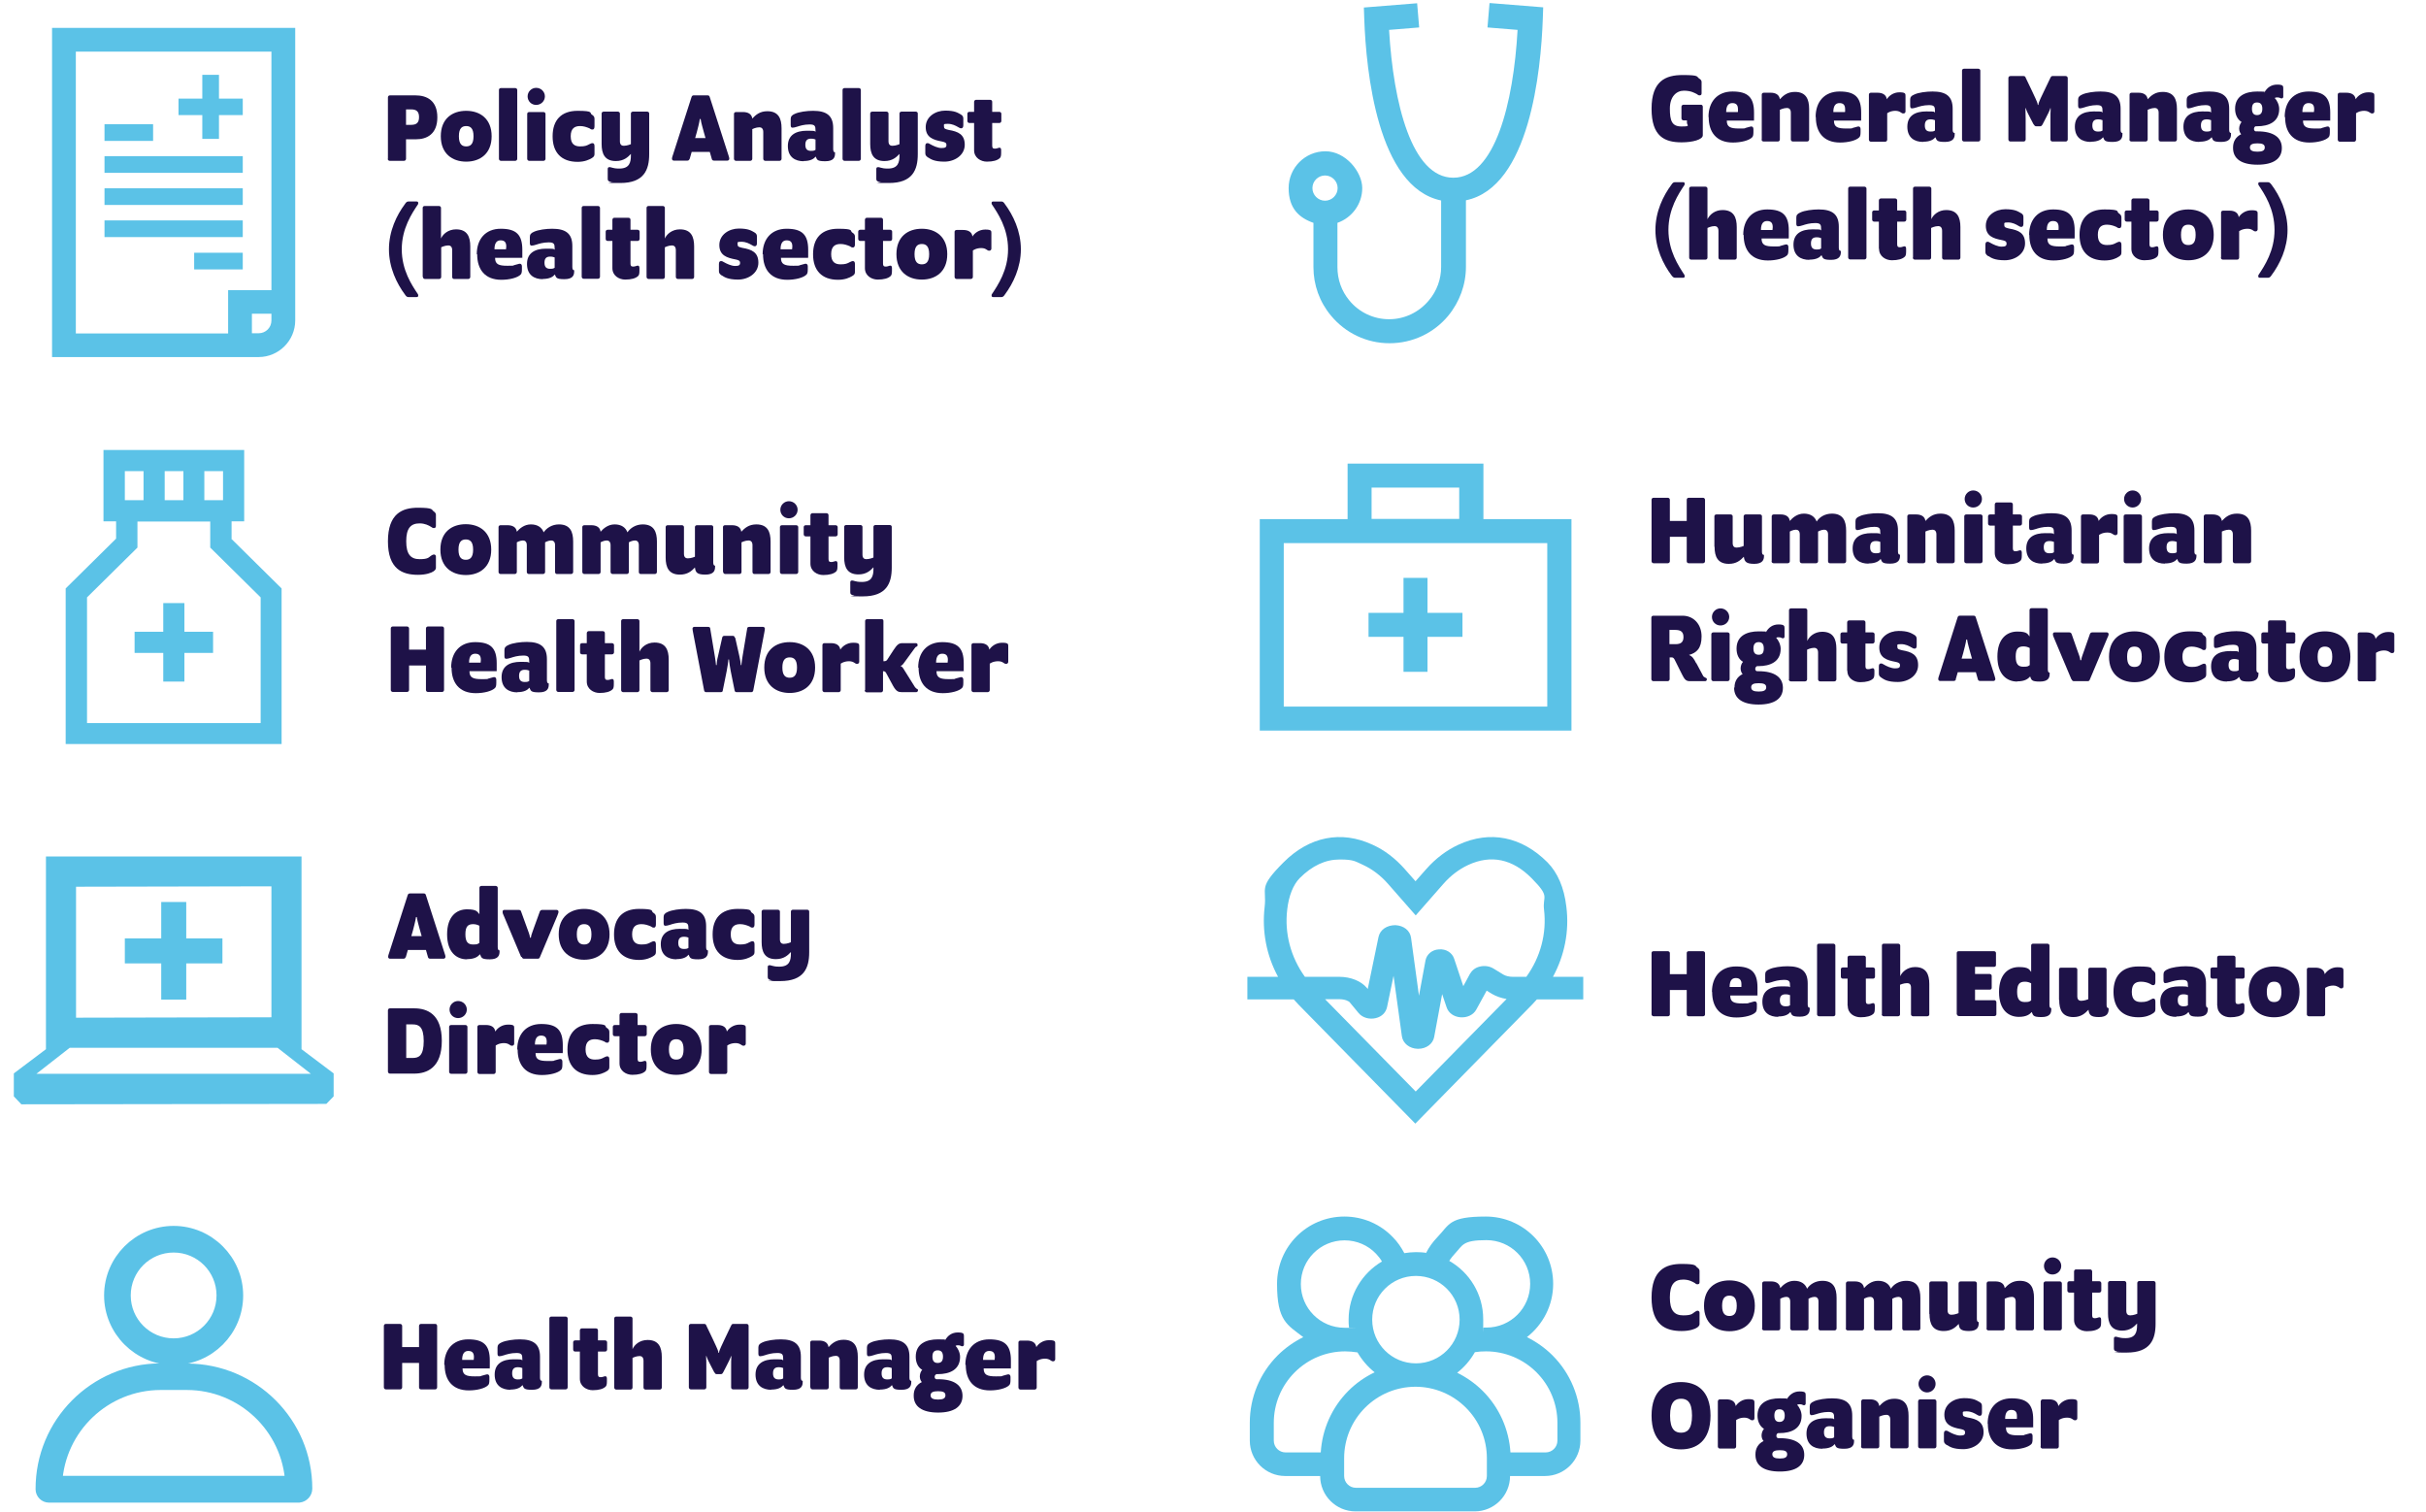 <?xml version="1.0" encoding="UTF-8"?>
<svg xmlns="http://www.w3.org/2000/svg" version="1.1" viewBox="0 0 1193.2 743.4">
  <defs>
    <style>
      .cls-1 {
        fill: #1e1248;
      }

      .cls-2, .cls-3, .cls-4 {
        fill: #5bc2e7;
      }

      .cls-3 {
        fill-rule: evenodd;
      }

      .cls-4 {
        stroke: #5bc2e7;
        stroke-miterlimit: 10;
        stroke-width: 7px;
      }
    </style>
  </defs>
  <!-- Generator: Adobe Illustrator 28.7.1, SVG Export Plug-In . SVG Version: 1.2.0 Build 142)  -->
  <g>
    <g id="Layer_1_copy">
      <g>
        <g>
          <g id="Medicine">
            <path class="cls-2" d="M113.9,264.9v-8.5h6.2v-35.1H50.9v35.1h6.2v8.5l-24.8,24.5v76.5h106.2v-76.5l-24.8-24.5h.2ZM109.7,246h-9.2v-14.3h9.2v14.3ZM81,246v-14.3h9.2v14.3h-9.2ZM61.4,231.7h9.2v14.3h-9.2v-14.3h0ZM128.2,355.6H42.8v-61.8l24.8-24.5v-12.8h35.8v12.8l24.8,24.5v61.8h0Z"/>
            <polygon class="cls-2" points="90.7 296.6 80.3 296.6 80.3 310.7 66.2 310.7 66.2 321.1 80.3 321.1 80.3 335.2 90.7 335.2 90.7 321.1 104.8 321.1 104.8 310.7 90.7 310.7 90.7 296.6"/>
          </g>
          <g>
            <path class="cls-1" d="M190.8,266.3c0-13.8,7.1-16.6,14.8-16.6s6.6,1,7.6,1.7c.7.5,1.2,1,1.2,1.7v5.6c0,.7-.4,1-1,1s-.8-.2-1.4-.6c-1.1-.7-3-1.7-5.6-1.7-4.4,0-6.6,2.4-6.6,8.8s2.2,8.8,6.6,8.8,4.5-1,5.6-1.7c.6-.4,1.1-.6,1.4-.6.6,0,1,.4,1,1v5.6c0,.7-.5,1.2-1.2,1.7-1,.7-3.6,1.7-7.6,1.7-7.7,0-14.8-2.8-14.8-16.5Z"/>
            <path class="cls-1" d="M216.6,270.3c0-8.7,5.7-12.5,12.5-12.5s12.5,3.9,12.5,12.5-5.7,12.5-12.5,12.5-12.5-3.9-12.5-12.5ZM232.7,270.3c0-4-1.6-5-3.6-5s-3.6,1-3.6,5,1.6,5,3.6,5,3.6-1,3.6-5Z"/>
            <path class="cls-1" d="M245.2,281.3v-22.1c0-.5.4-.9,1-.9h3.4c2.4,0,4.3.9,4.6,3.2,1.3-1.5,3.6-3.6,6.9-3.6s5.4,1.5,6.3,3.9c1.4-2.1,4.1-3.9,7.5-3.9,5.5,0,7,3.6,7,8.4v15c0,.5-.4,1-1,1h-7c-.5,0-.9-.4-.9-1v-13.2c0-1.8-1-2.3-1.9-2.3-1.4,0-3,.9-3,.9v14.6c0,.5-.4,1-1,1h-7c-.5,0-1-.4-1-1v-13.2c0-1.8-1-2.3-1.9-2.3-1.4,0-3,.9-3,.9v14.6c0,.5-.4,1-1,1h-7c-.5,0-1-.4-1-1Z"/>
            <path class="cls-1" d="M286.4,281.3v-22.1c0-.5.4-.9,1-.9h3.4c2.4,0,4.3.9,4.6,3.2,1.3-1.5,3.6-3.6,6.9-3.6s5.4,1.5,6.3,3.9c1.4-2.1,4.1-3.9,7.5-3.9,5.5,0,7,3.6,7,8.4v15c0,.5-.4,1-1,1h-7c-.5,0-.9-.4-.9-1v-13.2c0-1.8-1-2.3-1.9-2.3-1.4,0-3,.9-3,.9v14.6c0,.5-.4,1-1,1h-7c-.5,0-1-.4-1-1v-13.2c0-1.8-1-2.3-1.9-2.3-1.4,0-3,.9-3,.9v14.6c0,.5-.4,1-1,1h-7c-.5,0-1-.4-1-1Z"/>
            <path class="cls-1" d="M327.4,274.2v-15c0-.5.4-.9,1-.9h7c.5,0,1,.4,1,.9v13.2c0,1.8,1,2.2,1.9,2.2,1.7,0,3.5-.8,3.5-.8v-14.6c0-.5.4-.9,1-.9h7c.6,0,1,.4,1,.9v17.4c0,1.1.3,1.6.9,1.6v.6c0,1.8-.6,3.8-4.8,3.8s-4.8-1.2-5.1-3.5c-1.7,1.8-3.7,3.5-7.4,3.5-5.5,0-7-3.6-7-8.4Z"/>
            <path class="cls-1" d="M355.6,281.3v-22.1c0-.5.4-.9,1-.9h3.4c2.4,0,4.3.9,4.6,3.2,1.7-1.8,3.7-3.6,7.4-3.6,5.5,0,7,3.6,7,8.4v15c0,.5-.4,1-1,1h-7c-.5,0-.9-.4-.9-1v-13.2c0-1.8-1-2.3-1.9-2.3-1.7,0-3.5.9-3.5.9v14.6c0,.5-.4,1-1,1h-7c-.5,0-1-.4-1-1Z"/>
            <path class="cls-1" d="M383.6,281.3v-22.1c0-.5.4-.9,1-.9h7c.5,0,1,.4,1,.9v22.1c0,.5-.4,1-1,1h-7c-.5,0-1-.4-1-1ZM388,246.5c2.4,0,4.3,1.9,4.3,4.2s-1.9,4.2-4.3,4.2-4.2-1.9-4.2-4.2,1.9-4.2,4.2-4.2Z"/>
            <path class="cls-1" d="M398.6,277.1v-13.3h-2.3c-.5,0-1-.4-1-1v-3.6c0-.5.4-.9,1-.9h2.3v-4.9c0-.5.4-1,.9-1h7c.6,0,1,.4,1,1v4.9h3.5c.5,0,1,.4,1,.9v3.6c0,.5-.4,1-1,1h-3.5v11c0,1,.2,1.6,1.2,1.6s1.2-.2,2-.4c.6-.2,1.2,0,1.2,1v1.5c0,1.4-.2,2.1-.6,2.5-1.2,1.2-3.4,1.8-6.4,1.8s-6.3-1.9-6.3-5.6Z"/>
            <path class="cls-1" d="M420.4,293c-1.8-.4-2.2-.8-2.2-1.7v-4.8c0-.7.2-1,.9-1s.7.2,1.4.3c.8.2,1.5.4,3.4.4,5,0,5.7-3,5.7-6.5v-.7c-1.5,1.6-3.5,3.5-7.4,3.5-5.5,0-7-3.6-7-8.4v-15c0-.5.4-.9,1-.9h7c.5,0,1,.4,1,.9v13.7c0,1.8,1,2.2,1.9,2.2,1.7,0,3.5-.8,3.5-.8v-15.1c0-.5.4-.9,1-.9h7c.6,0,1,.4,1,.9v20c0,7.8-2.6,14.2-14.2,14.2s-2.6-.1-3.9-.5Z"/>
            <path class="cls-1" d="M192.2,339.3v-30.2c0-.6.4-1,1-1h7c.5,0,1,.4,1,1v10.4h8.3v-10.4c0-.6.4-1,1-1h7c.5,0,.9.4.9,1v30.2c0,.5-.4,1-.9,1h-7c-.6,0-1-.4-1-1v-12h-8.3v12c0,.5-.4,1-1,1h-7c-.5,0-1-.4-1-1Z"/>
            <path class="cls-1" d="M221.9,328.3c0-7.3,4.2-12.5,11.8-12.5s10.6,2.9,10.6,10.4,0,2.6-.2,3.9h-13.2c0,3.2,1.8,3.9,6,3.9s2.4-.1,3.4-.3c1.4-.3,2.2-.7,2.8-.7s1,.5,1,1.3v1.5c0,1.4-.2,2.1-.6,2.5-1.5,1.6-5.5,2.6-9.5,2.6-8.2,0-11.9-5.2-11.9-12.5ZM236.4,325.8c0-.5.1-1,.1-1.3,0-2.2-1-3-2.8-3s-3,1.2-3,4.4h5.6Z"/>
            <path class="cls-1" d="M254.5,340.5c-4.2,0-7.8-2-7.8-7.5s4.1-7.5,9.3-7.5,3.4.2,4.3.5v-.6c0-2.1-.2-3-2.9-3s-4.9.7-6.1,1.1c-1,.3-1.7.5-2.3.5s-.9-.3-.9-1.3v-3c0-1.2.6-1.9,2-2.5,2.1-1,6-1.5,9-1.5,6.7,0,9.9,2.4,9.9,8.5v10.3c0,1.1.3,1.6.9,1.6v.6c0,1.8-.6,3.8-4.8,3.8s-4-.8-4.7-2.3c-.9,1.1-2.5,2.2-6,2.2ZM260.3,334.8v-5c-.5-.2-1.2-.4-2.2-.4-1.8,0-2.8.8-2.8,3s1,3,2.8,3,1.6-.3,2.2-.5Z"/>
            <path class="cls-1" d="M273.6,339.3v-33.9c0-.5.4-.9,1-.9h7c.5,0,1,.4,1,.9v33.9c0,.5-.4,1-1,1h-7c-.5,0-1-.4-1-1Z"/>
            <path class="cls-1" d="M288.6,335.1v-13.3h-2.3c-.6,0-1-.4-1-1v-3.6c0-.5.4-.9,1-.9h2.3v-4.9c0-.5.4-1,.9-1h7c.6,0,1,.4,1,1v4.9h3.5c.5,0,1,.4,1,.9v3.6c0,.5-.4,1-1,1h-3.5v11c0,1,.2,1.6,1.2,1.6s1.2-.2,2-.4c.6-.2,1.2,0,1.2,1v1.5c0,1.4-.2,2.1-.6,2.5-1.2,1.2-3.4,1.8-6.4,1.8s-6.3-1.9-6.3-5.6Z"/>
            <path class="cls-1" d="M305.5,339.3v-33.9c0-.5.4-.9,1-.9h7c.5,0,1,.4,1,.9v15.1c.9-2.1,3.5-4.5,7.4-4.5,5.5,0,7,3.6,7,8.4v15c0,.5-.4,1-1,1h-7c-.5,0-1-.4-1-1v-13.2c0-1.8-1-2.3-1.9-2.3-1.7,0-3.5.9-3.5.9v14.6c0,.5-.4,1-1,1h-7c-.5,0-1-.4-1-1Z"/>
            <path class="cls-1" d="M361.6,313.6l2.1,9.3c.3,1.4.6,3.1.6,3.6s0,.6.2.6.2-.1.2-.6.3-2.2.5-3.6l2.3-13.8c0-.6.5-.8,1.1-.8h6.7c.5,0,.9.4.9.9s-.2,1.4-.3,2l-5.4,28.3c-.1.6-.5.9-1,.9h-7.2c-.6,0-.9-.3-1-.9l-1.9-9.4c-.3-1.5-.8-4.8-.8-5.2s0-.6-.2-.6-.2.2-.2.6-.5,3.7-.8,5.2l-1.9,9.4c0,.6-.4.9-1,.9h-7.2c-.5,0-.9-.3-1-.9l-5.4-28.3c-.1-.7-.3-1.4-.3-2s.4-.9.9-.9h6.7c.6,0,1.1.2,1.1.8l2.3,13.8c.2,1.5.5,3.1.5,3.6s0,.6.2.6.2-.1.2-.6.2-2.2.6-3.6l2.1-9.3c.1-.6.5-.9,1.1-.9h4c.6,0,1,.2,1.1.9Z"/>
            <path class="cls-1" d="M375.9,328.3c0-8.7,5.7-12.5,12.5-12.5s12.5,3.9,12.5,12.5-5.7,12.5-12.5,12.5-12.5-3.9-12.5-12.5ZM392,328.3c0-4-1.6-5-3.6-5s-3.6,1-3.6,5,1.6,5,3.6,5,3.6-1,3.6-5Z"/>
            <path class="cls-1" d="M404.5,339.3v-22.1c0-.5.4-.9,1-.9h3.2c2.4,0,4.3.9,4.6,3.2,1-1.6,3.2-3.4,6.3-3.4s3,.7,3,1.8v7.6c0,.5-.4,1-1,1s-.9-.2-1.3-.5c-.6-.4-1.4-.8-2.7-.8-2.6,0-4.1,1.2-4.1,1.2v13c0,.5-.4,1-1,1h-7c-.5,0-1-.4-1-1Z"/>
            <path class="cls-1" d="M425.5,339.3v-33.9c0-.5.4-.9,1-.9h7.1c.6,0,.9.3.9.9v19.8c1.2,0,1.6-.2,2.1-1.1l2.8-4.3c1.9-2.9,2.7-3.5,4.5-3.5h6.5c.6,0,.9.3.9.9s-.2.7-.7.9c-.2,0-.5.4-.8.8l-5.4,7.4c-.5.7-1,1.1-1.6,1.2.6.1,1.2.8,1.5,1.3l5.7,9.1c.2.3.6.6.8.8.4.1.7.3.7.8s-.4.9-.9.9h-7c-1.7,0-2.8-.3-4.4-3.2l-3.2-5.9c-.5-1-.8-1.2-1.7-1.2v9.4c0,.5-.4,1-1,1h-7c-.5,0-1-.4-1-1Z"/>
            <path class="cls-1" d="M451.6,328.3c0-7.3,4.2-12.5,11.8-12.5s10.6,2.9,10.6,10.4,0,2.6-.2,3.9h-13.2c0,3.2,1.8,3.9,6,3.9s2.5-.1,3.4-.3c1.4-.3,2.2-.7,2.8-.7s1,.5,1,1.3v1.5c0,1.4-.2,2.1-.6,2.5-1.5,1.6-5.5,2.6-9.5,2.6-8.2,0-11.9-5.2-11.9-12.5ZM466.1,325.8c0-.5.1-1,.1-1.3,0-2.2-1-3-2.8-3s-3,1.2-3,4.4h5.6Z"/>
            <path class="cls-1" d="M477.8,339.3v-22.1c0-.5.4-.9,1-.9h3.2c2.4,0,4.3.9,4.6,3.2,1-1.6,3.2-3.4,6.3-3.4s3,.7,3,1.8v7.6c0,.5-.4,1-1,1s-.9-.2-1.3-.5c-.6-.4-1.3-.8-2.7-.8-2.6,0-4.1,1.2-4.1,1.2v13c0,.5-.4,1-1,1h-7c-.5,0-1-.4-1-1Z"/>
          </g>
        </g>
        <g>
          <g id="Emergency_box">
            <path class="cls-2" d="M729.6,255.3v-27.3h-66.8v27.3h-43.2v104h153.3v-104h-43.3ZM674.6,239.8h43.1v15.4h-43.1v-15.4ZM761,347.5h-129.6v-80.4h129.6v80.4Z"/>
            <polygon class="cls-2" points="702.1 284.2 690.3 284.2 690.3 301.4 673.1 301.4 673.1 313.2 690.3 313.2 690.3 330.4 702.1 330.4 702.1 313.2 719.3 313.2 719.3 301.4 702.1 301.4 702.1 284.2"/>
          </g>
          <g>
            <path class="cls-1" d="M812.3,276v-30.2c0-.6.4-1,1-1h7c.5,0,1,.4,1,1v10.4h8.3v-10.4c0-.6.4-1,1-1h7c.5,0,1,.4,1,1v30.2c0,.5-.4,1-1,1h-7c-.6,0-1-.4-1-1v-12h-8.3v12c0,.5-.4,1-1,1h-7c-.5,0-1-.4-1-1Z"/>
            <path class="cls-1" d="M843.2,268.9v-15c0-.5.4-.9,1-.9h7c.5,0,1,.4,1,.9v13.2c0,1.8,1,2.2,1.9,2.2,1.7,0,3.5-.8,3.5-.8v-14.6c0-.5.4-.9,1-.9h7c.6,0,1,.4,1,.9v17.4c0,1.1.3,1.6,1,1.6v.6c0,1.8-.7,3.8-4.8,3.8s-4.8-1.2-5.1-3.5c-1.7,1.8-3.7,3.5-7.4,3.5-5.5,0-7-3.6-7-8.4Z"/>
            <path class="cls-1" d="M871.4,276v-22.1c0-.5.4-.9,1-.9h3.4c2.3,0,4.2.9,4.5,3.2,1.3-1.5,3.6-3.6,6.9-3.6s5.4,1.5,6.3,3.9c1.3-2.1,4-3.9,7.5-3.9,5.5,0,7,3.6,7,8.4v15c0,.5-.4,1-1,1h-7c-.5,0-.9-.4-.9-1v-13.2c0-1.8-1-2.3-1.9-2.3-1.4,0-3,.9-3,.9v14.6c0,.5-.4,1-1,1h-7c-.5,0-1-.4-1-1v-13.2c0-1.8-1-2.3-1.9-2.3-1.4,0-3,.9-3,.9v14.6c0,.5-.4,1-1,1h-7c-.5,0-1-.4-1-1Z"/>
            <path class="cls-1" d="M919,277.2c-4.2,0-7.8-2-7.8-7.5s4-7.5,9.3-7.5,3.4.2,4.3.5v-.6c0-2.1-.2-3-2.9-3s-4.9.7-6.1,1.1c-1,.3-1.7.5-2.3.5s-.9-.3-.9-1.3v-3c0-1.2.5-1.9,2-2.5,2-1,6-1.5,9-1.5,6.7,0,9.9,2.4,9.9,8.5v10.3c0,1.1.3,1.6,1,1.6v.6c0,1.8-.7,3.8-4.8,3.8s-4-.8-4.7-2.3c-.9,1.1-2.5,2.2-6,2.2ZM924.8,271.5v-5c-.5-.2-1.2-.4-2.2-.4-1.8,0-2.8.8-2.8,3s1,3,2.8,3,1.7-.3,2.2-.5Z"/>
            <path class="cls-1" d="M938.1,276v-22.1c0-.5.4-.9,1-.9h3.3c2.4,0,4.3.9,4.6,3.2,1.7-1.8,3.7-3.6,7.4-3.6,5.5,0,7,3.6,7,8.4v15c0,.5-.4,1-1,1h-7c-.5,0-1-.4-1-1v-13.2c0-1.8-1-2.3-1.9-2.3-1.7,0-3.5.9-3.5.9v14.6c0,.5-.4,1-1,1h-7c-.5,0-1-.4-1-1Z"/>
            <path class="cls-1" d="M966.1,276v-22.1c0-.5.4-.9,1-.9h7c.5,0,1,.4,1,.9v22.1c0,.5-.4,1-1,1h-7c-.5,0-1-.4-1-1ZM970.5,241.2c2.4,0,4.3,1.9,4.3,4.2s-1.9,4.2-4.3,4.2-4.2-1.9-4.2-4.2,1.9-4.2,4.2-4.2Z"/>
            <path class="cls-1" d="M981.1,271.8v-13.3h-2.3c-.5,0-1-.4-1-1v-3.6c0-.5.4-.9,1-.9h2.3v-4.9c0-.5.4-1,.9-1h7c.5,0,1,.4,1,1v4.9h3.5c.5,0,1,.4,1,.9v3.6c0,.5-.4,1-1,1h-3.5v11c0,1,.2,1.6,1.2,1.6s1.2-.2,2-.4c.6-.2,1.2,0,1.2,1v1.5c0,1.4-.2,2.1-.6,2.5-1.2,1.2-3.3,1.8-6.4,1.8s-6.3-1.9-6.3-5.6Z"/>
            <path class="cls-1" d="M1004.4,277.2c-4.2,0-7.8-2-7.8-7.5s4-7.5,9.3-7.5,3.4.2,4.3.5v-.6c0-2.1-.2-3-2.9-3s-4.9.7-6.1,1.1c-1,.3-1.7.5-2.3.5s-.9-.3-.9-1.3v-3c0-1.2.5-1.9,2-2.5,2-1,6-1.5,9-1.5,6.7,0,9.9,2.4,9.9,8.5v10.3c0,1.1.3,1.6,1,1.6v.6c0,1.8-.7,3.8-4.8,3.8s-4-.8-4.7-2.3c-.9,1.1-2.5,2.2-6,2.2ZM1010.2,271.5v-5c-.5-.2-1.2-.4-2.2-.4-1.8,0-2.8.8-2.8,3s1,3,2.8,3,1.7-.3,2.2-.5Z"/>
            <path class="cls-1" d="M1023.5,276v-22.1c0-.5.4-.9,1-.9h3.2c2.3,0,4.2.9,4.5,3.2,1-1.6,3.2-3.4,6.3-3.4s3,.7,3,1.8v7.6c0,.5-.4,1-1,1s-.9-.2-1.3-.5c-.6-.4-1.3-.8-2.7-.8-2.6,0-4.1,1.2-4.1,1.2v13c0,.5-.4,1-1,1h-7c-.5,0-1-.4-1-1Z"/>
            <path class="cls-1" d="M1044.5,276v-22.1c0-.5.4-.9,1-.9h7c.5,0,1,.4,1,.9v22.1c0,.5-.4,1-1,1h-7c-.5,0-1-.4-1-1ZM1048.9,241.2c2.4,0,4.2,1.9,4.2,4.2s-1.9,4.2-4.2,4.2-4.2-1.9-4.2-4.2,1.9-4.2,4.2-4.2Z"/>
            <path class="cls-1" d="M1064.8,277.2c-4.2,0-7.8-2-7.8-7.5s4-7.5,9.3-7.5,3.4.2,4.3.5v-.6c0-2.1-.2-3-2.9-3s-4.9.7-6.1,1.1c-1,.3-1.7.5-2.3.5s-.9-.3-.9-1.3v-3c0-1.2.5-1.9,2-2.5,2-1,6-1.5,9-1.5,6.7,0,9.9,2.4,9.9,8.5v10.3c0,1.1.3,1.6,1,1.6v.6c0,1.8-.7,3.8-4.8,3.8s-4-.8-4.7-2.3c-.9,1.1-2.5,2.2-6,2.2ZM1070.6,271.5v-5c-.5-.2-1.2-.4-2.2-.4-1.8,0-2.8.8-2.8,3s1,3,2.8,3,1.7-.3,2.2-.5Z"/>
            <path class="cls-1" d="M1083.9,276v-22.1c0-.5.4-.9,1-.9h3.3c2.4,0,4.3.9,4.6,3.2,1.7-1.8,3.7-3.6,7.4-3.6,5.5,0,7,3.6,7,8.4v15c0,.5-.4,1-1,1h-7c-.5,0-1-.4-1-1v-13.2c0-1.8-1-2.3-1.9-2.3-1.7,0-3.5.9-3.5.9v14.6c0,.5-.4,1-1,1h-7c-.5,0-1-.4-1-1Z"/>
            <path class="cls-1" d="M834.3,326.1l3.2,6c.3.7.7.9,1.3,1.2.4.1.7.3.7.8s-.3.9-.9.9h-7.5c-2.1,0-2.7-1.2-3.8-3.3l-3.7-7.4c-.4-.7-.8-1-1.4-1h-1v10.7c0,.5-.4,1-1,1h-7c-.5,0-1-.4-1-1v-30.2c0-.6.4-1,1-1h14.3c5.6,0,9.4,4.3,9.4,10.2s-2.5,8.1-6.2,9.1c1.7.7,2.4,1.8,3.5,4ZM821.2,316.8h2.9c2.6,0,3.9-1,3.9-3.5s-1.3-3.5-3.9-3.5h-3v6.9Z"/>
            <path class="cls-1" d="M841.7,334v-22.1c0-.5.4-.9,1-.9h7c.5,0,1,.4,1,.9v22.1c0,.5-.4,1-1,1h-7c-.5,0-1-.4-1-1ZM846.2,299.2c2.4,0,4.3,1.9,4.3,4.2s-1.9,4.2-4.3,4.2-4.2-1.9-4.2-4.2,1.9-4.2,4.2-4.2Z"/>
            <path class="cls-1" d="M853.1,338c0-2.8,1.3-5.2,4-6.5-.5-.5-1-1.5-1-2.8s.6-2.7,1.2-3.2c-2.1-1.2-3.2-3.6-3.2-6.5,0-6.4,5.2-8.5,10.9-8.5s2.9.3,3.5.5c1.3-2.4,3.4-3.9,6.2-3.9s3,.7,3,1.8v4.2c0,.5-.3.8-.8.8s-.5-.1-.7-.2c-.3-.2-.8-.3-1.5-.3s-.9.1-1.1.3c1,1,2.2,3.2,2.2,5.4,0,6.4-5.2,8.5-10.9,8.5s-.7,0-.7,0c-.5.2-.9.7-.9,1.3s.2,1,.8,1.2c0,0,.2,0,.8,0,7.9,0,12,3,12,8.2s-4.1,8.2-12,8.2-12-3-12-8.2ZM868.7,338c0-1.5-1.2-2-3.7-2s-3.7.5-3.7,2,1.2,2.1,3.7,2.1,3.7-.6,3.7-2.1ZM867.5,318.9c0-2.3-1-3.1-2.5-3.1s-2.6.8-2.6,3.1,1,3.1,2.6,3.1,2.5-.8,2.5-3.1Z"/>
            <path class="cls-1" d="M879.9,334v-33.9c0-.5.4-.9,1-.9h7c.5,0,1,.4,1,.9v15.1c.9-2.1,3.5-4.5,7.3-4.5,5.5,0,7,3.6,7,8.4v15c0,.5-.4,1-1,1h-7c-.5,0-1-.4-1-1v-13.2c0-1.8-1-2.3-1.9-2.3-1.7,0-3.5.9-3.5.9v14.6c0,.5-.4,1-1,1h-7c-.5,0-1-.4-1-1Z"/>
            <path class="cls-1" d="M908.5,329.8v-13.3h-2.3c-.6,0-1-.4-1-1v-3.6c0-.5.4-.9,1-.9h2.3v-4.9c0-.5.4-1,1-1h7c.6,0,1,.4,1,1v4.9h3.5c.5,0,1,.4,1,.9v3.6c0,.5-.4,1-1,1h-3.5v11c0,1,.2,1.6,1.2,1.6s1.2-.2,2-.4c.6-.2,1.2,0,1.2,1v1.5c0,1.4-.2,2.1-.6,2.5-1.2,1.2-3.4,1.8-6.4,1.8s-6.3-1.9-6.3-5.6Z"/>
            <path class="cls-1" d="M925.5,333.4c-1.2-.8-1.4-1.2-1.4-2.2v-3.4c0-1,.3-1.5,1-1.5s.8.2,1.4.5c1.3.8,3.7,1.9,5.5,1.9s2.5-.3,2.5-1.5-.9-1.4-2.2-1.7c-4.3-.8-8-2-8-7.1s4.8-8.1,9.5-8.1,6.2,1.1,7.5,1.8c1.1.6,1.4,1.2,1.4,2.2v3.2c0,1-.3,1.5-1,1.5s-.8-.2-1.4-.5c-1.4-.8-3-1.7-5.3-1.7s-1.8.3-1.8,1.4.8,1.2,2.3,1.6c4.7.8,7.9,2.2,7.9,7.3s-4.8,8.3-10,8.3-6.8-1.3-7.9-2Z"/>
            <path class="cls-1" d="M962,334.1c-.2.6-.6.8-1.2.8h-6.6c-.5,0-.9-.4-.9-.9s.1-.9.5-2l9-28.3c.2-.7.6-.9,1.1-.9h6.8c.6,0,.9.2,1.1.9l9.1,28.3c.3,1.1.5,1.6.5,2s-.4.9-.9.9h-6.6c-.6,0-1-.3-1.1-.8l-1-3.5h-8.9l-1,3.5ZM969.1,321.1c-.3-1-1.5-5.5-1.5-6s-.1-.6-.3-.6-.3.1-.3.6-1.1,5-1.4,6l-.8,2.8h5.1l-.8-2.8Z"/>
            <path class="cls-1" d="M992.2,335.2c-5.1,0-9.8-3.4-9.8-12.3s4.7-12.3,9.8-12.3,5.1,1.4,6,2.4v-13c0-.5.4-.9,1-.9h7c.5,0,1,.4,1,.9v29.2c0,1.1.3,1.6.9,1.6v.6c0,1.8-.6,3.8-4.8,3.8s-4.1-.8-4.8-2.5c-1,1.1-2.5,2.4-6.4,2.4ZM998.3,327.2v-8.5c-.9-.5-1.9-.8-3.1-.8-2.5,0-3.8,1.1-3.8,5s1.4,5,3.8,5,2.2-.3,3.1-.8Z"/>
            <path class="cls-1" d="M1018.8,334.1l-8.5-20.2c-.3-.8-.6-1.3-.6-2s.4-.9.9-.9h7.1c.6,0,1,.3,1.2.8l2.8,8c.5,1.3,1.4,3.8,1.4,4.3s0,.6.3.6.3-.1.3-.6,1-3.1,1.4-4.3l2.8-8c.2-.5.6-.8,1.2-.8h7.1c.5,0,.9.4.9.9s-.3,1.2-.7,2l-8.5,20.2c-.2.6-.5.9-1.1.9h-6.8c-.5,0-.9-.3-1.1-.9Z"/>
            <path class="cls-1" d="M1037.3,323c0-8.7,5.7-12.5,12.5-12.5s12.5,3.9,12.5,12.5-5.7,12.5-12.5,12.5-12.5-3.9-12.5-12.5ZM1053.4,323c0-4-1.5-5-3.6-5s-3.6,1-3.6,5,1.5,5,3.6,5,3.6-1,3.6-5Z"/>
            <path class="cls-1" d="M1064.5,323c0-7.9,4.2-12.5,12.3-12.5s5.8,1.1,6.9,1.8c1.2.8,1.4,1.2,1.4,2.2v3.5c0,1-.2,1.7-1,1.7s-.8-.2-1.5-.6c-1.4-.6-2.9-1.1-4.6-1.1-2.5,0-4.6,1-4.6,5s2.1,5,4.6,5,3.2-.4,4.6-1.1c.7-.3,1-.5,1.5-.5.8,0,1,.6,1,1.7v3.5c0,1-.2,1.5-1.4,2.2-1.1.8-3.4,1.8-6.9,1.8-8.1,0-12.3-4.7-12.3-12.5Z"/>
            <path class="cls-1" d="M1095.3,335.2c-4.2,0-7.8-2-7.8-7.5s4-7.5,9.3-7.5,3.4.2,4.3.5v-.6c0-2.1-.2-3-2.9-3s-4.9.7-6.1,1.1c-1,.3-1.7.5-2.3.5s-.9-.3-.9-1.3v-3c0-1.2.5-1.9,2-2.5,2-1,6-1.5,9-1.5,6.7,0,9.9,2.4,9.9,8.5v10.3c0,1.1.3,1.6,1,1.6v.6c0,1.8-.7,3.8-4.8,3.8s-4-.8-4.7-2.3c-.9,1.1-2.5,2.2-6,2.2ZM1101.1,329.5v-5c-.5-.2-1.2-.4-2.2-.4-1.8,0-2.8.8-2.8,3s1,3,2.8,3,1.7-.3,2.2-.5Z"/>
            <path class="cls-1" d="M1115.5,329.8v-13.3h-2.3c-.5,0-1-.4-1-1v-3.6c0-.5.4-.9,1-.9h2.3v-4.9c0-.5.4-1,.9-1h7c.5,0,1,.4,1,1v4.9h3.5c.5,0,1,.4,1,.9v3.6c0,.5-.4,1-1,1h-3.5v11c0,1,.2,1.6,1.2,1.6s1.2-.2,2-.4c.6-.2,1.2,0,1.2,1v1.5c0,1.4-.2,2.1-.6,2.5-1.2,1.2-3.3,1.8-6.4,1.8s-6.3-1.9-6.3-5.6Z"/>
            <path class="cls-1" d="M1131,323c0-8.7,5.7-12.5,12.5-12.5s12.5,3.9,12.5,12.5-5.7,12.5-12.5,12.5-12.5-3.9-12.5-12.5ZM1147.1,323c0-4-1.6-5-3.6-5s-3.6,1-3.6,5,1.6,5,3.6,5,3.6-1,3.6-5Z"/>
            <path class="cls-1" d="M1159.6,334v-22.1c0-.5.4-.9,1-.9h3.2c2.4,0,4.3.9,4.6,3.2,1-1.6,3.2-3.4,6.2-3.4s3,.7,3,1.8v7.6c0,.5-.3,1-1,1s-.8-.2-1.3-.5c-.6-.4-1.4-.8-2.7-.8-2.5,0-4,1.2-4,1.2v13c0,.5-.4,1-1,1h-7c-.5,0-1-.4-1-1Z"/>
          </g>
        </g>
      </g>
      <g>
        <g>
          <g id="Medical_record">
            <polygon class="cls-2" points="107.7 48.5 107.7 36.8 99.5 36.8 99.5 48.5 87.8 48.5 87.8 56.6 99.5 56.6 99.5 68.3 107.7 68.3 107.7 56.6 119.4 56.6 119.4 48.5 107.7 48.5"/>
            <rect class="cls-2" x="95.5" y="124.3" width="23.9" height="8.2"/>
            <rect class="cls-2" x="51.4" y="108.4" width="68" height="8.2"/>
            <rect class="cls-2" x="51.4" y="92.6" width="68" height="8.2"/>
            <rect class="cls-2" x="51.4" y="76.8" width="68" height="8.2"/>
            <rect class="cls-2" x="51.4" y="61.1" width="23.9" height="8.2"/>
            <path class="cls-2" d="M25.6,13.7v161.9h101.6c9.9,0,18-8.1,18-18V13.7H25.6ZM133.5,157.6c0,3.5-2.8,6.3-6.3,6.3h-3.3v-9.6h9.6v3.3h0ZM112.2,142.7v21.3H37.3V25.4h96.2v117.3h-21.3Z"/>
          </g>
          <g>
            <path class="cls-1" d="M190.8,78.1v-30.2c0-.6.4-1,1-1h12.5c5.6,0,10.8,2.5,10.8,10.8s-5.2,10.8-10.5,10.8h-4.9v9.6c0,.5-.4,1-1,1h-7c-.5,0-1-.4-1-1ZM199.7,61.4h2.5c2.6,0,3.9-1,3.9-3.8s-1.3-3.8-3.9-3.8h-2.5v7.5Z"/>
            <path class="cls-1" d="M216.8,67c0-8.7,5.7-12.5,12.5-12.5s12.5,3.9,12.5,12.5-5.7,12.5-12.5,12.5-12.5-3.9-12.5-12.5ZM232.9,67c0-4-1.6-5-3.6-5s-3.6,1-3.6,5,1.6,5,3.6,5,3.6-1,3.6-5Z"/>
            <path class="cls-1" d="M245.4,78.1v-33.9c0-.5.4-.9,1-.9h7c.5,0,1,.4,1,.9v33.9c0,.5-.4,1-1,1h-7c-.5,0-1-.4-1-1Z"/>
            <path class="cls-1" d="M259.3,78.1v-22.1c0-.5.4-.9,1-.9h7c.5,0,1,.4,1,.9v22.1c0,.5-.4,1-1,1h-7c-.5,0-1-.4-1-1ZM263.7,43.2c2.4,0,4.3,1.9,4.3,4.2s-1.9,4.2-4.3,4.2-4.2-1.9-4.2-4.2,1.9-4.2,4.2-4.2Z"/>
            <path class="cls-1" d="M271.8,67c0-7.9,4.2-12.5,12.3-12.5s5.8,1.1,6.9,1.8,1.4,1.2,1.4,2.2v3.5c0,1-.2,1.7-1,1.7s-.8-.2-1.5-.6c-1.4-.6-2.9-1.1-4.6-1.1-2.5,0-4.6,1-4.6,5s2.1,5,4.6,5,3.3-.4,4.6-1.1c.7-.3,1-.5,1.5-.5.8,0,1,.6,1,1.7v3.5c0,1-.2,1.5-1.4,2.2s-3.4,1.8-6.9,1.8c-8.1,0-12.3-4.7-12.3-12.5Z"/>
            <path class="cls-1" d="M301.1,89.7c-1.8-.4-2.2-.8-2.2-1.7v-4.8c0-.7.2-1,.9-1s.7.2,1.4.3c.8.2,1.5.4,3.4.4,5,0,5.7-3,5.7-6.5v-.7c-1.5,1.6-3.5,3.5-7.4,3.5-5.5,0-7-3.6-7-8.4v-15c0-.5.4-.9,1-.9h7c.5,0,1,.4,1,.9v13.7c0,1.8,1,2.2,1.9,2.2,1.7,0,3.5-.8,3.5-.8v-15.1c0-.5.4-.9,1-.9h7c.6,0,1,.4,1,.9v20c0,7.8-2.6,14.2-14.2,14.2s-2.6-.1-3.9-.5Z"/>
            <path class="cls-1" d="M339.1,78.2c-.1.6-.6.8-1.1.8h-6.6c-.5,0-.9-.4-.9-.9s.1-.9.5-2l9.1-28.3c.2-.7.6-.9,1.1-.9h6.8c.6,0,.9.2,1.1.9l9.1,28.3c.4,1.1.5,1.6.5,2s-.4.9-.9.9h-6.6c-.6,0-1-.3-1.1-.8l-1-3.5h-8.9l-1,3.5ZM346.2,65.1c-.3-1-1.5-5.5-1.5-6s-.1-.6-.3-.6-.3.1-.3.6-1.1,5-1.4,6l-.8,2.8h5.1l-.8-2.8Z"/>
            <path class="cls-1" d="M361,78.1v-22.1c0-.5.4-.9,1-.9h3.4c2.4,0,4.3.9,4.6,3.2,1.7-1.8,3.7-3.6,7.4-3.6,5.5,0,7,3.6,7,8.4v15c0,.5-.4,1-1,1h-7c-.5,0-1-.4-1-1v-13.2c0-1.8-1-2.3-1.9-2.3-1.7,0-3.5.9-3.5.9v14.6c0,.5-.4,1-1,1h-7c-.5,0-1-.4-1-1Z"/>
            <path class="cls-1" d="M395.3,79.3c-4.2,0-7.8-2-7.8-7.5s4.1-7.5,9.3-7.5,3.4.2,4.3.5v-.6c0-2.1-.2-3-2.9-3s-4.9.7-6.1,1.1c-1,.3-1.7.5-2.3.5s-.9-.3-.9-1.3v-3c0-1.2.6-1.9,2-2.5,2.1-1,6-1.5,9-1.5,6.7,0,9.9,2.4,9.9,8.5v10.3c0,1.1.3,1.6.9,1.6v.6c0,1.8-.6,3.8-4.8,3.8s-4-.8-4.7-2.3c-.9,1.1-2.5,2.2-6,2.2ZM401.1,73.6v-5c-.5-.2-1.2-.4-2.2-.4-1.8,0-2.8.8-2.8,3s1,3,2.8,3,1.6-.3,2.2-.5Z"/>
            <path class="cls-1" d="M414.4,78.1v-33.9c0-.5.4-.9,1-.9h7c.5,0,1,.4,1,.9v33.9c0,.5-.4,1-1,1h-7c-.5,0-1-.4-1-1Z"/>
            <path class="cls-1" d="M433.2,89.7c-1.8-.4-2.2-.8-2.2-1.7v-4.8c0-.7.2-1,.9-1s.7.2,1.4.3c.8.2,1.5.4,3.4.4,5,0,5.7-3,5.7-6.5v-.7c-1.5,1.6-3.5,3.5-7.4,3.5-5.5,0-7-3.6-7-8.4v-15c0-.5.4-.9,1-.9h7c.5,0,1,.4,1,.9v13.7c0,1.8,1,2.2,1.9,2.2,1.7,0,3.5-.8,3.5-.8v-15.1c0-.5.4-.9,1-.9h7c.6,0,1,.4,1,.9v20c0,7.8-2.6,14.2-14.2,14.2s-2.6-.1-3.9-.5Z"/>
            <path class="cls-1" d="M456.5,77.5c-1.1-.8-1.4-1.2-1.4-2.2v-3.4c0-1,.3-1.5,1-1.5s.8.2,1.4.5c1.4.8,3.7,1.9,5.5,1.9s2.5-.3,2.5-1.5-.9-1.4-2.2-1.7c-4.3-.8-8-2-8-7.1s4.8-8.1,9.6-8.1,6.2,1.1,7.5,1.8c1.1.6,1.4,1.2,1.4,2.2v3.2c0,1-.4,1.5-1,1.5s-.9-.2-1.4-.5c-1.4-.8-3-1.7-5.3-1.7s-1.8.3-1.8,1.4.8,1.2,2.3,1.6c4.7.8,7.9,2.2,7.9,7.3s-4.9,8.3-10,8.3-6.8-1.3-7.9-2Z"/>
            <path class="cls-1" d="M479.1,73.8v-13.3h-2.3c-.5,0-1-.4-1-1v-3.6c0-.5.4-.9,1-.9h2.3v-4.9c0-.5.4-1,.9-1h7c.6,0,1,.4,1,1v4.9h3.5c.5,0,1,.4,1,.9v3.6c0,.5-.4,1-1,1h-3.5v11c0,1,.2,1.6,1.2,1.6s1.2-.2,2-.4c.6-.2,1.2,0,1.2,1v1.5c0,1.4-.2,2.1-.6,2.5-1.2,1.2-3.4,1.8-6.4,1.8s-6.3-1.9-6.3-5.6Z"/>
            <path class="cls-1" d="M205.7,145.4c0,.5-.3.7-.8.7h-4.1c-.6,0-1.1-.4-1.6-1.2-4.1-5.5-7.9-13.3-7.9-22.3s3.8-16.8,7.9-22.3c.5-.8,1-1.2,1.6-1.2h4.1c.5,0,.8.2.8.7s0,.5-.2.8c-2.8,4.2-7.9,11.7-7.9,22s5,17.7,7.9,22c.2.3.2.5.2.8Z"/>
            <path class="cls-1" d="M207.9,136.1v-33.9c0-.5.4-.9,1-.9h7c.5,0,1,.4,1,.9v15.1c.9-2.1,3.5-4.5,7.4-4.5,5.5,0,7,3.6,7,8.4v15c0,.5-.4,1-1,1h-7c-.5,0-.9-.4-.9-1v-13.2c0-1.8-1-2.3-1.9-2.3-1.7,0-3.5.9-3.5.9v14.6c0,.5-.4,1-1,1h-7c-.5,0-1-.4-1-1Z"/>
            <path class="cls-1" d="M234.5,125c0-7.3,4.2-12.5,11.8-12.5s10.6,2.9,10.6,10.4,0,2.6-.2,3.9h-13.2c0,3.2,1.8,3.9,6,3.9s2.5-.1,3.4-.3c1.4-.3,2.2-.7,2.8-.7s1,.5,1,1.3v1.5c0,1.4-.2,2.1-.6,2.5-1.5,1.6-5.5,2.6-9.5,2.6-8.2,0-11.9-5.2-11.9-12.5ZM248.9,122.5c0-.5.1-1,.1-1.3,0-2.2-1-3-2.8-3s-3,1.2-3,4.4h5.6Z"/>
            <path class="cls-1" d="M267,137.3c-4.2,0-7.8-2-7.8-7.5s4.1-7.5,9.3-7.5,3.4.2,4.3.5v-.6c0-2.1-.2-3-2.9-3s-4.9.7-6.1,1.1c-1,.3-1.7.5-2.3.5s-.9-.3-.9-1.3v-3c0-1.2.6-1.9,2-2.5,2.1-1,6-1.5,9-1.5,6.7,0,9.9,2.4,9.9,8.5v10.3c0,1.1.3,1.6.9,1.6v.6c0,1.8-.6,3.8-4.8,3.8s-4-.8-4.7-2.3c-.9,1.1-2.5,2.2-6,2.2ZM272.8,131.6v-5c-.5-.2-1.2-.4-2.2-.4-1.8,0-2.8.8-2.8,3s1,3,2.8,3,1.6-.3,2.2-.5Z"/>
            <path class="cls-1" d="M286.1,136.1v-33.9c0-.5.4-.9,1-.9h7c.5,0,1,.4,1,.9v33.9c0,.5-.4,1-1,1h-7c-.5,0-1-.4-1-1Z"/>
            <path class="cls-1" d="M301.2,131.8v-13.3h-2.3c-.6,0-1-.4-1-1v-3.6c0-.5.4-.9,1-.9h2.3v-4.9c0-.5.4-1,.9-1h7c.6,0,1,.4,1,1v4.9h3.5c.5,0,1,.4,1,.9v3.6c0,.5-.4,1-1,1h-3.5v11c0,1,.2,1.6,1.2,1.6s1.2-.2,2-.4c.6-.2,1.2,0,1.2,1v1.5c0,1.4-.2,2.1-.6,2.5-1.2,1.2-3.4,1.8-6.4,1.8s-6.3-1.9-6.3-5.6Z"/>
            <path class="cls-1" d="M318,136.1v-33.9c0-.5.4-.9,1-.9h7c.5,0,1,.4,1,.9v15.1c.9-2.1,3.5-4.5,7.4-4.5,5.5,0,7,3.6,7,8.4v15c0,.5-.4,1-1,1h-7c-.5,0-1-.4-1-1v-13.2c0-1.8-1-2.3-1.9-2.3-1.7,0-3.5.9-3.5.9v14.6c0,.5-.4,1-1,1h-7c-.5,0-1-.4-1-1Z"/>
            <path class="cls-1" d="M355,135.5c-1.1-.8-1.4-1.2-1.4-2.2v-3.4c0-1,.3-1.5,1-1.5s.8.2,1.4.5c1.4.8,3.7,1.9,5.5,1.9s2.5-.3,2.5-1.5-.9-1.4-2.2-1.7c-4.3-.8-8-2-8-7.1s4.8-8.1,9.6-8.1,6.2,1.1,7.5,1.8c1.1.6,1.4,1.2,1.4,2.2v3.2c0,1-.4,1.5-1,1.5s-.9-.2-1.4-.5c-1.4-.8-3-1.7-5.3-1.7s-1.8.3-1.8,1.4.8,1.2,2.3,1.6c4.7.8,7.9,2.2,7.9,7.3s-4.9,8.3-10,8.3-6.8-1.3-7.9-2Z"/>
            <path class="cls-1" d="M375.1,125c0-7.3,4.2-12.5,11.8-12.5s10.6,2.9,10.6,10.4,0,2.6-.2,3.9h-13.2c0,3.2,1.8,3.9,6,3.9s2.4-.1,3.4-.3c1.4-.3,2.2-.7,2.8-.7s1,.5,1,1.3v1.5c0,1.4-.2,2.1-.6,2.5-1.5,1.6-5.5,2.6-9.5,2.6-8.2,0-11.9-5.2-11.9-12.5ZM389.6,122.5c0-.5.1-1,.1-1.3,0-2.2-1-3-2.8-3s-3,1.2-3,4.4h5.6Z"/>
            <path class="cls-1" d="M399.9,125c0-7.9,4.2-12.5,12.3-12.5s5.8,1.1,6.9,1.8,1.4,1.2,1.4,2.2v3.5c0,1-.2,1.7-1,1.7s-.8-.2-1.5-.6c-1.4-.6-2.9-1.1-4.6-1.1-2.5,0-4.6,1-4.6,5s2.1,5,4.6,5,3.3-.4,4.6-1.1c.7-.3,1-.5,1.5-.5.8,0,1,.6,1,1.7v3.5c0,1-.2,1.5-1.4,2.2s-3.4,1.8-6.9,1.8c-8.1,0-12.3-4.7-12.3-12.5Z"/>
            <path class="cls-1" d="M425.4,131.8v-13.3h-2.3c-.5,0-1-.4-1-1v-3.6c0-.5.4-.9,1-.9h2.3v-4.9c0-.5.4-1,.9-1h7c.6,0,1,.4,1,1v4.9h3.5c.5,0,1,.4,1,.9v3.6c0,.5-.4,1-1,1h-3.5v11c0,1,.2,1.6,1.2,1.6s1.2-.2,2-.4c.6-.2,1.2,0,1.2,1v1.5c0,1.4-.2,2.1-.6,2.5-1.2,1.2-3.4,1.8-6.4,1.8s-6.3-1.9-6.3-5.6Z"/>
            <path class="cls-1" d="M440.9,125c0-8.7,5.7-12.5,12.5-12.5s12.5,3.9,12.5,12.5-5.7,12.5-12.5,12.5-12.5-3.9-12.5-12.5ZM457,125c0-4-1.6-5-3.6-5s-3.6,1-3.6,5,1.6,5,3.6,5,3.6-1,3.6-5Z"/>
            <path class="cls-1" d="M469.5,136.1v-22.1c0-.5.4-.9,1-.9h3.2c2.4,0,4.3.9,4.6,3.2,1-1.6,3.2-3.4,6.3-3.4s3,.7,3,1.8v7.6c0,.5-.4,1-1,1s-.9-.2-1.3-.5c-.6-.4-1.3-.8-2.7-.8-2.6,0-4.1,1.2-4.1,1.2v13c0,.5-.4,1-1,1h-7c-.5,0-1-.4-1-1Z"/>
            <path class="cls-1" d="M495.8,122.6c0-10.4-5.1-17.8-7.9-22-.2-.3-.2-.5-.2-.8,0-.5.3-.7.8-.7h4.1c.6,0,1.1.4,1.6,1.2,4.1,5.5,7.9,13.3,7.9,22.3s-3.8,16.8-7.9,22.3c-.5.8-1,1.2-1.6,1.2h-4.1c-.5,0-.8-.2-.8-.7s0-.5.2-.8c2.9-4.4,7.9-11.7,7.9-22Z"/>
          </g>
        </g>
        <g>
          <g id="Stethoscope">
            <path class="cls-2" d="M732.6,1.6l-1,11.9,14.8,1.2c-2,36.1-11.2,72.7-31.6,72.7s-29.5-36.5-31.6-72.7l14.8-1.2-1-11.9-26.2,2.1.2,5.7c.9,25.5,6.5,82.7,37.8,89.2v32.7c0,6-2.1,11.8-6,16.4h0c-4.9,5.9-12,9.3-19.6,9.3h0c-7.6,0-14.8-3.4-19.6-9.3-3.8-4.6-5.8-10.3-5.8-16.3v-21.8c7.1-2.5,12.2-9.2,12.2-17.1s-8.1-18.1-18.1-18.1-18.1,8.1-18.1,18.1,5.1,14.6,12.2,17.1v21.8c0,8.7,3,17.1,8.6,23.8,7.1,8.6,17.6,13.6,28.7,13.6h.2c11.1,0,21.6-4.9,28.7-13.4h0c5.7-6.9,8.8-15.4,8.8-24.2v-32.7c31.3-6.4,36.9-63.7,37.8-89.2l.2-5.7-26.2-2.1h0ZM651.7,86.3c3.4,0,6.2,2.8,6.2,6.2s-2.8,6.2-6.2,6.2-6.2-2.8-6.2-6.2,2.8-6.2,6.2-6.2Z"/>
          </g>
          <g>
            <path class="cls-1" d="M829.8,59.2h-1.8c-.5,0-1-.4-1-1v-5.7c0-.5.4-1,1-1h8.6c.5,0,.9.4.9,1v14c0,2.2-5.1,3.5-10.4,3.5-8.3,0-14.8-2.8-14.8-16.5s6.9-16.6,15.3-16.6,6.7.8,8.1,1.7c.8.5,1.2,1,1.2,1.7v5.6c0,.7-.3,1-1,1s-.8-.3-1.3-.6c-1-.5-2.8-1.7-6.4-1.7s-6.9,2.8-6.9,8.8,1,8.8,5.7,8.8,2.7-.5,2.7-1.9v-1.2Z"/>
            <path class="cls-1" d="M840.3,57.5c0-7.3,4.2-12.5,11.8-12.5s10.6,2.9,10.6,10.4,0,2.6-.2,3.9h-13.2c0,3.2,1.8,3.9,6,3.9s2.4-.1,3.3-.3c1.4-.3,2.2-.7,2.8-.7s1,.5,1,1.3v1.5c0,1.4-.2,2.1-.6,2.5-1.5,1.6-5.5,2.6-9.5,2.6-8.2,0-11.9-5.2-11.9-12.5ZM854.8,55c0-.5,0-1,0-1.3,0-2.2-1-3-2.8-3s-3,1.2-3,4.4h5.6Z"/>
            <path class="cls-1" d="M866.5,68.6v-22.1c0-.5.4-.9,1-.9h3.4c2.3,0,4.2.9,4.5,3.2,1.7-1.8,3.7-3.6,7.4-3.6,5.5,0,7,3.6,7,8.4v15c0,.5-.4,1-1,1h-7c-.5,0-1-.4-1-1v-13.2c0-1.8-1-2.3-1.9-2.3-1.7,0-3.5.9-3.5.9v14.6c0,.5-.4,1-1,1h-7c-.5,0-1-.4-1-1Z"/>
            <path class="cls-1" d="M893,57.5c0-7.3,4.2-12.5,11.8-12.5s10.6,2.9,10.6,10.4,0,2.6-.2,3.9h-13.2c0,3.2,1.8,3.9,6,3.9s2.4-.1,3.3-.3c1.4-.3,2.2-.7,2.8-.7s1,.5,1,1.3v1.5c0,1.4-.2,2.1-.6,2.5-1.5,1.6-5.5,2.6-9.5,2.6-8.2,0-11.9-5.2-11.9-12.5ZM907.5,55c0-.5,0-1,0-1.3,0-2.2-1-3-2.8-3s-3,1.2-3,4.4h5.6Z"/>
            <path class="cls-1" d="M919.2,68.6v-22.1c0-.5.4-.9,1-.9h3.2c2.4,0,4.3.9,4.6,3.2,1-1.6,3.2-3.4,6.2-3.4s3,.7,3,1.8v7.6c0,.5-.3,1-1,1s-.8-.2-1.3-.5c-.6-.4-1.4-.8-2.7-.8-2.5,0-4,1.2-4,1.2v13c0,.5-.4,1-1,1h-7c-.5,0-1-.4-1-1Z"/>
            <path class="cls-1" d="M945.9,69.8c-4.2,0-7.8-2-7.8-7.5s4-7.5,9.3-7.5,3.4.2,4.3.5v-.6c0-2.1-.2-3-2.9-3s-4.9.7-6.1,1.1c-1,.3-1.7.5-2.3.5s-.9-.3-.9-1.3v-3c0-1.2.5-1.9,2-2.5,2-1,6-1.5,9-1.5,6.7,0,9.9,2.4,9.9,8.5v10.3c0,1.1.3,1.6,1,1.6v.6c0,1.8-.7,3.8-4.8,3.8s-4-.8-4.7-2.3c-.9,1.1-2.5,2.2-6,2.2ZM951.7,64.1v-5c-.5-.2-1.2-.4-2.2-.4-1.8,0-2.8.8-2.8,3s1,3,2.8,3,1.7-.3,2.2-.5Z"/>
            <path class="cls-1" d="M965,68.6v-33.9c0-.5.4-.9,1-.9h7c.5,0,1,.4,1,.9v33.9c0,.5-.4,1-1,1h-7c-.5,0-1-.4-1-1Z"/>
            <path class="cls-1" d="M1000.2,61.2l-1.4-2.7c-1.4-2.6-2.2-4.4-2.3-4.8,0-.4-.1-.5-.2-.5-.1,0-.2,0-.1.5,0,.7.1,3.2.1,4.8v10.1c0,.5-.4,1-1,1h-6.5c-.5,0-1-.4-1-1v-30.2c0-.6.4-1,1-1h6.5c.6,0,.9.4,1,.8l3.2,6.7c.8,1.7,2.7,5.7,2.7,6.2s0,.5.2.5.2,0,.2-.5,1.8-4.5,2.7-6.2l3.2-6.7c.2-.4.4-.8,1-.8h6.5c.5,0,1,.4,1,1v30.2c0,.5-.4,1-1,1h-6.5c-.6,0-1-.4-1-1v-10.1c0-1.6,0-4.1.1-4.8,0-.4,0-.5-.1-.5s-.2,0-.2.5c-.1.4-.9,2.1-2.3,4.8l-1.4,2.7c-.4.7-.7.9-1.2.9h-1.9c-.5,0-.8-.2-1.2-.9Z"/>
            <path class="cls-1" d="M1028.3,69.8c-4.2,0-7.8-2-7.8-7.5s4.1-7.5,9.3-7.5,3.4.2,4.3.5v-.6c0-2.1-.2-3-2.8-3s-4.9.7-6.1,1.1c-1,.3-1.7.5-2.2.5s-.9-.3-.9-1.3v-3c0-1.2.6-1.9,2-2.5,2.1-1,6-1.5,9-1.5,6.7,0,9.9,2.4,9.9,8.5v10.3c0,1.1.3,1.6.9,1.6v.6c0,1.8-.6,3.8-4.8,3.8s-4-.8-4.7-2.3c-.9,1.1-2.5,2.2-6,2.2ZM1034.1,64.1v-5c-.5-.2-1.2-.4-2.2-.4-1.8,0-2.8.8-2.8,3s1,3,2.8,3,1.6-.3,2.2-.5Z"/>
            <path class="cls-1" d="M1047.4,68.6v-22.1c0-.5.4-.9,1-.9h3.4c2.3,0,4.2.9,4.5,3.2,1.7-1.8,3.7-3.6,7.4-3.6,5.5,0,7,3.6,7,8.4v15c0,.5-.4,1-1,1h-7c-.5,0-1-.4-1-1v-13.2c0-1.8-1-2.3-1.9-2.3-1.7,0-3.5.9-3.5.9v14.6c0,.5-.4,1-1,1h-7c-.5,0-1-.4-1-1Z"/>
            <path class="cls-1" d="M1081.7,69.8c-4.2,0-7.8-2-7.8-7.5s4.1-7.5,9.3-7.5,3.4.2,4.3.5v-.6c0-2.1-.2-3-2.8-3s-4.9.7-6.1,1.1c-1,.3-1.7.5-2.2.5s-.9-.3-.9-1.3v-3c0-1.2.6-1.9,2-2.5,2.1-1,6-1.5,9-1.5,6.7,0,9.9,2.4,9.9,8.5v10.3c0,1.1.3,1.6.9,1.6v.6c0,1.8-.6,3.8-4.8,3.8s-4-.8-4.7-2.3c-.9,1.1-2.5,2.2-6,2.2ZM1087.5,64.1v-5c-.5-.2-1.2-.4-2.2-.4-1.8,0-2.8.8-2.8,3s1,3,2.8,3,1.6-.3,2.2-.5Z"/>
            <path class="cls-1" d="M1098.3,72.5c0-2.8,1.3-5.2,4-6.5-.5-.5-1-1.5-1-2.8s.7-2.7,1.2-3.2c-2-1.2-3.2-3.6-3.2-6.5,0-6.4,5.2-8.5,10.9-8.5s2.9.3,3.5.5c1.3-2.4,3.4-3.9,6.3-3.9s3,.7,3,1.8v4.2c0,.5-.4.8-.8.8s-.5-.1-.7-.2c-.3-.2-.9-.3-1.5-.3s-.9.1-1.2.3c1,1,2.2,3.2,2.2,5.4,0,6.4-5.2,8.5-10.9,8.5s-.7,0-.7,0c-.5.2-.8.7-.8,1.3s.2,1,.8,1.2c0,0,.2,0,.9,0,7.9,0,12,3,12,8.2s-4,8.2-12,8.2-12-3-12-8.2ZM1113.9,72.5c0-1.5-1.2-2-3.6-2s-3.7.5-3.7,2,1.2,2.1,3.7,2.1,3.6-.6,3.6-2.1ZM1112.7,53.5c0-2.3-1-3.1-2.6-3.1s-2.5.8-2.5,3.1,1,3.1,2.5,3.1,2.6-.8,2.6-3.1Z"/>
            <path class="cls-1" d="M1123.7,57.5c0-7.3,4.2-12.5,11.8-12.5s10.6,2.9,10.6,10.4,0,2.6-.2,3.9h-13.2c0,3.2,1.8,3.9,6,3.9s2.5-.1,3.4-.3c1.3-.3,2.2-.7,2.8-.7s1,.5,1,1.3v1.5c0,1.4-.2,2.1-.6,2.5-1.5,1.6-5.5,2.6-9.5,2.6-8.2,0-11.9-5.2-11.9-12.5ZM1138.1,55c0-.5.1-1,.1-1.3,0-2.2-1-3-2.8-3s-3,1.2-3,4.4h5.6Z"/>
            <path class="cls-1" d="M1149.8,68.6v-22.1c0-.5.4-.9,1-.9h3.2c2.4,0,4.3.9,4.6,3.2,1-1.6,3.2-3.4,6.2-3.4s3,.7,3,1.8v7.6c0,.5-.3,1-1,1s-.8-.2-1.3-.5c-.6-.4-1.4-.8-2.7-.8-2.5,0-4,1.2-4,1.2v13c0,.5-.4,1-1,1h-7c-.5,0-1-.4-1-1Z"/>
            <path class="cls-1" d="M828.6,135.9c0,.5-.3.7-.8.7h-4c-.6,0-1.1-.4-1.7-1.2-4.1-5.5-7.9-13.3-7.9-22.3s3.8-16.8,7.9-22.3c.5-.8,1-1.2,1.7-1.2h4c.5,0,.8.2.8.7s0,.5-.2.8c-2.8,4.2-7.8,11.7-7.8,22s5,17.7,7.8,22c.2.3.2.5.2.8Z"/>
            <path class="cls-1" d="M830.8,126.6v-33.9c0-.5.4-.9,1-.9h7c.5,0,1,.4,1,.9v15.1c1-2.1,3.5-4.5,7.4-4.5,5.5,0,7,3.6,7,8.4v15c0,.5-.4,1-1,1h-7c-.5,0-1-.4-1-1v-13.2c0-1.8-1-2.3-1.9-2.3-1.7,0-3.5.9-3.5.9v14.6c0,.5-.4,1-1,1h-7c-.5,0-1-.4-1-1Z"/>
            <path class="cls-1" d="M857.4,115.5c0-7.3,4.2-12.5,11.8-12.5s10.6,2.9,10.6,10.4,0,2.6-.2,3.9h-13.2c0,3.2,1.8,3.9,6,3.9s2.5-.1,3.4-.3c1.3-.3,2.2-.7,2.8-.7s1,.5,1,1.3v1.5c0,1.4-.2,2.1-.6,2.5-1.5,1.6-5.5,2.6-9.5,2.6-8.2,0-11.9-5.2-11.9-12.5ZM871.8,113c0-.5.1-1,.1-1.3,0-2.2-1-3-2.8-3s-3,1.2-3,4.4h5.6Z"/>
            <path class="cls-1" d="M889.9,127.8c-4.2,0-7.8-2-7.8-7.5s4-7.5,9.3-7.5,3.4.2,4.3.5v-.6c0-2.1-.2-3-2.9-3s-4.9.7-6.1,1.1c-1,.3-1.7.5-2.3.5s-.9-.3-.9-1.3v-3c0-1.2.5-1.9,2-2.5,2-1,6-1.5,9-1.5,6.7,0,9.9,2.4,9.9,8.5v10.3c0,1.1.3,1.6,1,1.6v.6c0,1.8-.7,3.8-4.8,3.8s-4-.8-4.7-2.3c-.9,1.1-2.5,2.2-6,2.2ZM895.7,122.1v-5c-.5-.2-1.2-.4-2.2-.4-1.8,0-2.8.8-2.8,3s1,3,2.8,3,1.7-.3,2.2-.5Z"/>
            <path class="cls-1" d="M909,126.6v-33.9c0-.5.4-.9,1-.9h7c.5,0,1,.4,1,.9v33.9c0,.5-.4,1-1,1h-7c-.5,0-1-.4-1-1Z"/>
            <path class="cls-1" d="M924.1,122.3v-13.3h-2.3c-.6,0-1-.4-1-1v-3.6c0-.5.4-.9,1-.9h2.3v-4.9c0-.5.4-1,1-1h7c.6,0,1,.4,1,1v4.9h3.5c.5,0,1,.4,1,.9v3.6c0,.5-.4,1-1,1h-3.5v11c0,1,.2,1.6,1.2,1.6s1.2-.2,2-.4c.6-.2,1.2,0,1.2,1v1.5c0,1.4-.2,2.1-.6,2.5-1.2,1.2-3.4,1.8-6.4,1.8s-6.3-1.9-6.3-5.6Z"/>
            <path class="cls-1" d="M940.9,126.6v-33.9c0-.5.4-.9,1-.9h7c.5,0,1,.4,1,.9v15.1c.9-2.1,3.5-4.5,7.3-4.5,5.5,0,7,3.6,7,8.4v15c0,.5-.4,1-1,1h-7c-.5,0-1-.4-1-1v-13.2c0-1.8-1-2.3-1.9-2.3-1.7,0-3.5.9-3.5.9v14.6c0,.5-.4,1-1,1h-7c-.5,0-1-.4-1-1Z"/>
            <path class="cls-1" d="M977.9,126c-1.1-.8-1.4-1.2-1.4-2.2v-3.4c0-1,.3-1.5,1-1.5s.8.2,1.4.5c1.4.8,3.7,1.9,5.5,1.9s2.5-.3,2.5-1.5-.9-1.4-2.2-1.7c-4.3-.8-8-2-8-7.1s4.8-8.1,9.6-8.1,6.2,1.1,7.5,1.8c1.2.6,1.4,1.2,1.4,2.2v3.2c0,1-.4,1.5-1,1.5s-.9-.2-1.4-.5c-1.3-.8-3-1.7-5.2-1.7s-1.8.3-1.8,1.4.8,1.2,2.3,1.6c4.7.8,7.9,2.2,7.9,7.3s-4.9,8.3-10,8.3-6.8-1.3-7.9-2Z"/>
            <path class="cls-1" d="M998,115.5c0-7.3,4.2-12.5,11.8-12.5s10.6,2.9,10.6,10.4,0,2.6-.2,3.9h-13.2c0,3.2,1.8,3.9,6,3.9s2.4-.1,3.3-.3c1.4-.3,2.2-.7,2.8-.7s1,.5,1,1.3v1.5c0,1.4-.2,2.1-.6,2.5-1.5,1.6-5.5,2.6-9.5,2.6-8.2,0-11.9-5.2-11.9-12.5ZM1012.5,113c0-.5,0-1,0-1.3,0-2.2-1-3-2.8-3s-3,1.2-3,4.4h5.6Z"/>
            <path class="cls-1" d="M1022.8,115.5c0-7.9,4.2-12.5,12.3-12.5s5.8,1.1,6.9,1.8c1.1.8,1.4,1.2,1.4,2.2v3.5c0,1-.2,1.7-1,1.7s-.8-.2-1.5-.6c-1.3-.6-2.9-1.1-4.6-1.1-2.5,0-4.5,1-4.5,5s2,5,4.5,5,3.3-.4,4.6-1.1c.7-.3,1-.5,1.5-.5.8,0,1,.6,1,1.7v3.5c0,1-.2,1.5-1.4,2.2-1.2.8-3.4,1.8-6.9,1.8-8.1,0-12.3-4.7-12.3-12.5Z"/>
            <path class="cls-1" d="M1048.3,122.3v-13.3h-2.3c-.5,0-1-.4-1-1v-3.6c0-.5.4-.9,1-.9h2.3v-4.9c0-.5.4-1,.9-1h7c.5,0,1,.4,1,1v4.9h3.5c.5,0,1,.4,1,.9v3.6c0,.5-.4,1-1,1h-3.5v11c0,1,.2,1.6,1.2,1.6s1.2-.2,2-.4c.6-.2,1.2,0,1.2,1v1.5c0,1.4-.2,2.1-.6,2.5-1.2,1.2-3.3,1.8-6.4,1.8s-6.3-1.9-6.3-5.6Z"/>
            <path class="cls-1" d="M1063.8,115.5c0-8.7,5.7-12.5,12.5-12.5s12.5,3.9,12.5,12.5-5.7,12.5-12.5,12.5-12.5-3.9-12.5-12.5ZM1079.9,115.5c0-4-1.5-5-3.6-5s-3.6,1-3.6,5,1.5,5,3.6,5,3.6-1,3.6-5Z"/>
            <path class="cls-1" d="M1092.4,126.6v-22.1c0-.5.4-.9,1-.9h3.2c2.3,0,4.2.9,4.5,3.2,1-1.6,3.2-3.4,6.3-3.4s3,.7,3,1.8v7.6c0,.5-.4,1-1,1s-.9-.2-1.3-.5c-.6-.4-1.3-.8-2.7-.8-2.6,0-4.1,1.2-4.1,1.2v13c0,.5-.4,1-1,1h-7c-.5,0-1-.4-1-1Z"/>
            <path class="cls-1" d="M1118.7,113.1c0-10.4-5-17.8-7.8-22-.2-.3-.2-.5-.2-.8,0-.5.3-.7.8-.7h4c.6,0,1.1.4,1.7,1.2,4.1,5.5,7.9,13.3,7.9,22.3s-3.8,16.8-7.9,22.3c-.5.8-1,1.2-1.7,1.2h-4c-.5,0-.8-.2-.8-.7s0-.5.2-.8c2.9-4.4,7.8-11.7,7.8-22Z"/>
          </g>
        </g>
      </g>
      <g>
        <g>
          <g id="Electro-cardiogram">
            <path class="cls-2" d="M778.9,480.4h-15.1c5.7-10.5,8.1-22.4,6.6-34.4-1.1-9.5-4.3-16.8-9.3-21.9-12.7-12.7-28.2-15.8-43.7-8.7-5.9,2.7-11.3,6.8-15.9,12l-5.3,6-5.3-6c-4.6-5.2-9.9-9.3-15.9-12-15.4-7.1-31-4-43.7,8.7s-8.2,12.4-9.3,21.9c-1.4,12,.9,23.9,6.6,34.4h-15.1v11.1h22.8c.8.9,1.6,1.8,2.4,2.6l57.4,58.5,57.4-58.5c.8-.8,1.6-1.7,2.4-2.6h22.8v-11.1h.2ZM633.1,447.3c.8-6.9,3-12.2,6.1-15.4,6.2-6.2,12.7-9.2,19.7-9.2s7.6.9,11.6,2.7c4.5,2.1,8.6,5.2,12.2,9.3l13.6,15.5,13.6-15.5c3.6-4.1,7.7-7.2,12.2-9.3,11.2-5.2,21.8-3,31.2,6.5s5.3,8.5,6.1,15.4c1.4,11.7-1.7,23.4-8.7,33.1h-6.6c-1.8,0-3.5-.4-4.7-1.1l-4.9-3c-2-1.2-4.5-1.5-6.8-.9-2.1.5-3.7,1.8-4.7,3.5l-3.3,6.1-4.5-13.5c-1-3-4-4.9-7.5-4.6-3.4.2-6,2.4-6.6,5.5l-3.2,17.3-3.9-28.5c-.5-3.6-3.6-6-7.7-6.2-4.2,0-7.5,2.2-8.3,5.8l-5.3,25.6-.3-.4c-2.9-3.5-8-5.6-13.8-5.6h-16.8c-7-9.7-10.1-21.4-8.7-33.1h0ZM651.8,491.4h6.8c3,0,4.9,1,5.3,1.6l4.3,5.2c1.9,2.3,5.3,3.3,8.5,2.5,2.9-.7,4.9-2.7,5.5-5.4l3.2-15.4,4.1,29.7c.5,3.5,3.7,6.1,7.8,6.2h.2c4,0,7.3-2.4,7.9-5.9l3.9-21,2.2,6.5c.9,2.7,3.4,4.6,6.7,4.9,3.4.3,6.5-1.2,7.9-3.8l5.1-9.3,2.6,1.6c2.1,1.2,4.6,2.1,7.2,2.5l-44.7,45.5-44.5-45.3h0Z"/>
          </g>
          <g>
            <path class="cls-1" d="M812.3,498.9v-30.2c0-.6.4-.9,1-.9h7c.5,0,1,.4,1,.9v10.4h8.3v-10.4c0-.6.4-.9,1-.9h7c.5,0,1,.4,1,.9v30.2c0,.5-.4.9-1,.9h-7c-.6,0-1-.4-1-.9v-12h-8.3v12c0,.5-.4.9-1,.9h-7c-.5,0-1-.4-1-.9Z"/>
            <path class="cls-1" d="M842,487.8c0-7.3,4.2-12.5,11.8-12.5s10.6,2.9,10.6,10.4,0,2.7-.2,3.9h-13.2c0,3.2,1.8,3.9,6,3.9s2.4-.2,3.3-.3c1.4-.3,2.2-.7,2.8-.7s1,.5,1,1.3v1.5c0,1.3-.2,2.1-.6,2.5-1.5,1.6-5.5,2.6-9.5,2.6-8.2,0-11.9-5.2-11.9-12.5ZM856.5,485.3c0-.5,0-1,0-1.3,0-2.2-1-3-2.8-3s-3,1.2-3,4.4h5.6Z"/>
            <path class="cls-1" d="M874.6,500.1c-4.2,0-7.8-2-7.8-7.5s4-7.5,9.3-7.5,3.4.2,4.3.4v-.6c0-2.1-.2-3-2.9-3s-4.9.7-6.1,1.1c-1,.3-1.7.5-2.3.5s-.9-.3-.9-1.3v-3c0-1.2.5-1.9,2-2.5,2-1,6-1.5,9-1.5,6.7,0,9.9,2.4,9.9,8.5v10.3c0,1.1.3,1.6,1,1.6v.6c0,1.8-.7,3.8-4.8,3.8s-4-.8-4.7-2.3c-.9,1.1-2.5,2.2-6,2.2ZM880.4,494.4v-5c-.5-.2-1.2-.4-2.2-.4-1.8,0-2.8.8-2.8,2.9s1,3,2.8,3,1.7-.3,2.2-.5Z"/>
            <path class="cls-1" d="M893.7,498.9v-33.9c0-.6.4-.9,1-.9h7c.5,0,1,.4,1,.9v33.9c0,.5-.4.9-1,.9h-7c-.5,0-1-.4-1-.9Z"/>
            <path class="cls-1" d="M908.7,494.6v-13.3h-2.3c-.6,0-1-.4-1-1v-3.6c0-.6.4-.9,1-.9h2.3v-4.9c0-.5.4-.9,1-.9h7c.6,0,1,.4,1,.9v4.9h3.5c.5,0,1,.4,1,.9v3.6c0,.6-.4,1-1,1h-3.5v10.9c0,1,.2,1.6,1.2,1.6s1.2-.2,2-.4c.6-.2,1.2,0,1.2,1.1v1.5c0,1.3-.2,2.1-.6,2.5-1.2,1.2-3.4,1.8-6.4,1.8s-6.3-1.8-6.3-5.6Z"/>
            <path class="cls-1" d="M925.6,498.9v-33.9c0-.6.4-.9,1-.9h7c.5,0,1,.4,1,.9v15.1c.9-2.1,3.5-4.5,7.3-4.5,5.5,0,7,3.6,7,8.3v15c0,.5-.4.9-1,.9h-7c-.5,0-1-.4-1-.9v-13.2c0-1.8-1-2.2-1.9-2.2-1.7,0-3.5.8-3.5.8v14.6c0,.5-.4.9-1,.9h-7c-.5,0-1-.4-1-.9Z"/>
            <path class="cls-1" d="M962.4,498.9v-30.2c0-.6.4-.9,1-.9h17.3c.6,0,1,.4,1,.9v5.9c0,.6-.4.9-1,.9h-9.3v3.5h7.2c.5,0,1,.4,1,.9v5.9c0,.6-.4.9-1,.9h-7.2v5.2h9.5c.5,0,1,.4,1,1v5.9c0,.5-.4.9-1,.9h-17.4c-.5,0-1-.4-1-.9Z"/>
            <path class="cls-1" d="M993,500.1c-5.1,0-9.8-3.3-9.8-12.2s4.7-12.3,9.8-12.3,5.1,1.4,6,2.4v-13c0-.6.4-.9,1-.9h7c.5,0,1,.4,1,.9v29.2c0,1.1.3,1.6.9,1.6v.6c0,1.8-.6,3.8-4.8,3.8s-4.1-.8-4.8-2.5c-1,1.1-2.5,2.4-6.4,2.4ZM999,492.1v-8.5c-.9-.5-1.9-.8-3.1-.8-2.5,0-3.8,1.1-3.8,5s1.4,5,3.8,5,2.2-.3,3.1-.8Z"/>
            <path class="cls-1" d="M1012.7,491.8v-15c0-.6.4-.9,1-.9h7c.5,0,1,.4,1,.9v13.2c0,1.8,1,2.2,1.9,2.2,1.7,0,3.5-.8,3.5-.8v-14.6c0-.6.4-.9,1-.9h7c.6,0,1,.4,1,.9v17.4c0,1.1.3,1.6,1,1.6v.6c0,1.8-.7,3.8-4.8,3.8s-4.8-1.2-5.1-3.6c-1.7,1.8-3.7,3.6-7.4,3.6-5.5,0-7-3.6-7-8.4Z"/>
            <path class="cls-1" d="M1039.5,487.8c0-7.9,4.2-12.5,12.3-12.5s5.8,1.1,6.9,1.8c1.1.8,1.4,1.2,1.4,2.2v3.5c0,1-.2,1.7-1,1.7s-.8-.2-1.5-.6c-1.3-.7-2.9-1.1-4.6-1.1-2.5,0-4.5,1-4.5,5s2,5,4.5,5,3.3-.4,4.6-1.1c.7-.3,1-.6,1.5-.6.8,0,1,.6,1,1.7v3.5c0,1-.2,1.5-1.4,2.2-1.2.8-3.4,1.8-6.9,1.8-8.1,0-12.3-4.7-12.3-12.5Z"/>
            <path class="cls-1" d="M1070.3,500.1c-4.2,0-7.8-2-7.8-7.5s4.1-7.5,9.3-7.5,3.4.2,4.3.4v-.6c0-2.1-.2-3-2.8-3s-4.9.7-6.1,1.1c-1,.3-1.7.5-2.2.5s-.9-.3-.9-1.3v-3c0-1.2.6-1.9,2-2.5,2.1-1,6-1.5,9-1.5,6.7,0,9.9,2.4,9.9,8.5v10.3c0,1.1.3,1.6.9,1.6v.6c0,1.8-.6,3.8-4.8,3.8s-4-.8-4.7-2.3c-.9,1.1-2.5,2.2-6,2.2ZM1076.1,494.4v-5c-.5-.2-1.2-.4-2.2-.4-1.8,0-2.8.8-2.8,2.9s1,3,2.8,3,1.6-.3,2.2-.5Z"/>
            <path class="cls-1" d="M1090.5,494.6v-13.3h-2.3c-.6,0-1-.4-1-1v-3.6c0-.6.4-.9,1-.9h2.3v-4.9c0-.5.4-.9,1-.9h7c.6,0,1,.4,1,.9v4.9h3.5c.5,0,1,.4,1,.9v3.6c0,.6-.4,1-1,1h-3.5v10.9c0,1,.2,1.6,1.2,1.6s1.2-.2,2-.4c.6-.2,1.2,0,1.2,1.1v1.5c0,1.3-.2,2.1-.6,2.5-1.2,1.2-3.4,1.8-6.4,1.8s-6.3-1.8-6.3-5.6Z"/>
            <path class="cls-1" d="M1106,487.8c0-8.7,5.7-12.5,12.5-12.5s12.5,3.9,12.5,12.5-5.7,12.5-12.5,12.5-12.5-3.8-12.5-12.5ZM1122.1,487.8c0-4-1.6-5-3.6-5s-3.6,1-3.6,5,1.6,5,3.6,5,3.6-1,3.6-5Z"/>
            <path class="cls-1" d="M1134.6,498.9v-22.1c0-.6.4-.9,1-.9h3.2c2.4,0,4.3.9,4.6,3.2,1-1.6,3.2-3.4,6.2-3.4s3,.7,3,1.8v7.6c0,.5-.3,1-1,1s-.8-.2-1.3-.6c-.6-.3-1.4-.8-2.7-.8-2.5,0-4,1.2-4,1.2v13c0,.5-.4.9-1,.9h-7c-.5,0-1-.4-1-.9Z"/>
          </g>
        </g>
        <g>
          <g>
            <path class="cls-2" d="M164.1,527.9l-15.8-11.9v-94.8H22.6v94.8l-15.8,11.9v11.3l3.7,3.9,150-.2,3.6-3.7v-11.3h0ZM37.4,436.1l96.1-.2v64.4l-96.1.2v-64.4ZM17.9,528.1l16.4-12.8h102.2l16.4,12.8H17.9Z"/>
            <polygon class="cls-2" points="79.3 491.6 91.6 491.6 91.6 473.8 109.4 473.8 109.4 461.5 91.6 461.5 91.6 443.6 79.3 443.6 79.3 461.5 61.4 461.5 61.4 473.8 79.3 473.8 79.3 491.6"/>
          </g>
          <g>
            <g>
              <path class="cls-1" d="M199.5,470.7c-.1.6-.6.8-1.1.8h-6.6c-.5,0-.9-.4-.9-.9s.1-.9.5-2l9.1-28.3c.2-.7.6-.9,1.1-.9h6.8c.6,0,.9.2,1.1.9l9.1,28.3c.4,1.1.5,1.6.5,2s-.4.9-.9.9h-6.6c-.6,0-1-.3-1.1-.8l-1-3.5h-8.9l-1,3.5ZM206.6,457.6c-.3-1-1.5-5.5-1.5-6s-.1-.6-.3-.6-.3.1-.3.6-1.1,5-1.4,6l-.8,2.8h5.1l-.8-2.8Z"/>
              <path class="cls-1" d="M229.7,471.8c-5.1,0-9.8-3.4-9.8-12.3s4.7-12.3,9.8-12.3,5.1,1.4,6.1,2.4v-13c0-.5.4-.9,1-.9h7c.5,0,1,.4,1,.9v29.2c0,1.1.3,1.6.9,1.6v.6c0,1.8-.6,3.8-4.8,3.8s-4.1-.8-4.8-2.5c-1,1.1-2.5,2.4-6.4,2.4ZM235.8,463.8v-8.5c-.9-.5-1.9-.8-3.1-.8-2.5,0-3.8,1.1-3.8,5s1.4,5,3.8,5,2.2-.3,3.1-.8Z"/>
              <path class="cls-1" d="M256.3,470.6l-8.5-20.2c-.4-.8-.6-1.3-.6-2s.4-.9.9-.9h7.1c.6,0,1,.3,1.1.8l2.9,8c.5,1.3,1.4,3.8,1.4,4.3s.1.6.3.6.3-.1.3-.6,1-3.1,1.4-4.3l2.9-8c.2-.5.6-.8,1.2-.8h7.1c.5,0,.9.4.9.9s-.3,1.2-.6,2l-8.5,20.2c-.2.6-.5.9-1.1.9h-6.8c-.5,0-.9-.3-1.1-.9Z"/>
              <path class="cls-1" d="M274.8,459.5c0-8.7,5.7-12.5,12.5-12.5s12.5,3.9,12.5,12.5-5.7,12.5-12.5,12.5-12.5-3.9-12.5-12.5ZM290.9,459.5c0-4-1.6-5-3.6-5s-3.6,1-3.6,5,1.6,5,3.6,5,3.6-1,3.6-5Z"/>
              <path class="cls-1" d="M302,459.5c0-7.9,4.2-12.5,12.3-12.5s5.8,1.1,6.9,1.8,1.4,1.2,1.4,2.2v3.5c0,1-.2,1.7-1,1.7s-.8-.2-1.5-.6c-1.4-.6-2.9-1.1-4.6-1.1-2.5,0-4.6,1-4.6,5s2.1,5,4.6,5,3.3-.4,4.6-1.1c.7-.3,1-.5,1.5-.5.8,0,1,.6,1,1.7v3.5c0,1-.2,1.5-1.4,2.2s-3.4,1.8-6.9,1.8c-8.1,0-12.3-4.7-12.3-12.5Z"/>
              <path class="cls-1" d="M332.8,471.8c-4.2,0-7.8-2-7.8-7.5s4.1-7.5,9.3-7.5,3.4.2,4.3.5v-.6c0-2.1-.2-3-2.9-3s-4.9.7-6.1,1.1c-1,.3-1.7.5-2.3.5s-.9-.3-.9-1.3v-3c0-1.2.6-1.9,2-2.5,2.1-1,6-1.5,9-1.5,6.7,0,9.9,2.4,9.9,8.5v10.3c0,1.1.3,1.6.9,1.6v.6c0,1.8-.6,3.8-4.8,3.8s-4-.8-4.7-2.3c-.9,1.1-2.5,2.2-6,2.2ZM338.6,466.1v-5c-.5-.2-1.2-.4-2.2-.4-1.8,0-2.8.8-2.8,3s1,3,2.8,3,1.6-.3,2.2-.5Z"/>
              <path class="cls-1" d="M350.5,459.5c0-7.9,4.2-12.5,12.3-12.5s5.8,1.1,6.9,1.8,1.4,1.2,1.4,2.2v3.5c0,1-.2,1.7-1,1.7s-.8-.2-1.5-.6c-1.4-.6-2.9-1.1-4.6-1.1-2.5,0-4.6,1-4.6,5s2.1,5,4.6,5,3.3-.4,4.6-1.1c.7-.3,1-.5,1.5-.5.8,0,1,.6,1,1.7v3.5c0,1-.2,1.5-1.4,2.2s-3.4,1.8-6.9,1.8c-8.1,0-12.3-4.7-12.3-12.5Z"/>
              <path class="cls-1" d="M379.8,482.2c-1.8-.4-2.2-.8-2.2-1.7v-4.8c0-.7.2-1,.9-1s.7.2,1.4.3c.8.2,1.5.4,3.4.4,5,0,5.7-3,5.7-6.5v-.7c-1.5,1.6-3.5,3.5-7.4,3.5-5.5,0-7-3.6-7-8.4v-15c0-.5.4-.9,1-.9h7c.5,0,1,.4,1,.9v13.7c0,1.8,1,2.2,1.9,2.2,1.7,0,3.5-.8,3.5-.8v-15.1c0-.5.4-.9,1-.9h7c.6,0,1,.4,1,.9v20c0,7.8-2.6,14.2-14.2,14.2s-2.6-.1-3.9-.5Z"/>
            </g>
            <g>
              <path class="cls-1" d="M190.8,527.1v-30.2c0-.6.4-1,1-1h11.9c6.4,0,13.6,2.8,13.6,16s-7.3,16.1-13.6,16.1h-11.9c-.5,0-1-.4-1-1ZM203,520.3c3,0,5.4-1.1,5.4-8.3s-2.5-8.2-5.4-8.2h-3.2v16.5h3.2Z"/>
              <path class="cls-1" d="M220.9,527.1v-22.1c0-.5.4-.9,1-.9h7c.5,0,1,.4,1,.9v22.1c0,.5-.4,1-1,1h-7c-.5,0-1-.4-1-1ZM225.3,492.3c2.4,0,4.3,1.9,4.3,4.2s-1.9,4.2-4.3,4.2-4.2-1.9-4.2-4.2,1.9-4.2,4.2-4.2Z"/>
              <path class="cls-1" d="M234.8,527.1v-22.1c0-.5.4-.9,1-.9h3.2c2.4,0,4.3.9,4.6,3.2,1-1.6,3.2-3.4,6.3-3.4s3,.7,3,1.8v7.6c0,.5-.4,1-1,1s-.9-.2-1.3-.5c-.6-.4-1.4-.8-2.7-.8-2.6,0-4.1,1.2-4.1,1.2v13c0,.5-.4,1-1,1h-7c-.5,0-1-.4-1-1Z"/>
              <path class="cls-1" d="M254.4,516.1c0-7.3,4.2-12.5,11.8-12.5s10.6,2.9,10.6,10.4,0,2.6-.2,3.9h-13.2c0,3.2,1.8,3.9,6,3.9s2.5-.1,3.4-.3c1.4-.3,2.2-.7,2.8-.7s1,.5,1,1.3v1.5c0,1.4-.2,2.1-.6,2.5-1.5,1.6-5.5,2.6-9.5,2.6-8.2,0-11.9-5.2-11.9-12.5ZM268.8,513.6c0-.5.1-1,.1-1.3,0-2.2-1-3-2.8-3s-3,1.2-3,4.4h5.6Z"/>
              <path class="cls-1" d="M279.1,516.1c0-7.9,4.2-12.5,12.3-12.5s5.8,1.1,6.9,1.8,1.4,1.2,1.4,2.2v3.5c0,1-.2,1.7-1,1.7s-.8-.2-1.5-.6c-1.4-.6-2.9-1.1-4.6-1.1-2.5,0-4.6,1-4.6,5s2.1,5,4.6,5,3.3-.4,4.6-1.1c.7-.3,1-.5,1.5-.5.8,0,1,.6,1,1.7v3.5c0,1-.2,1.5-1.4,2.2s-3.4,1.8-6.9,1.8c-8.1,0-12.3-4.7-12.3-12.5Z"/>
              <path class="cls-1" d="M304.7,522.9v-13.3h-2.3c-.6,0-1-.4-1-1v-3.6c0-.5.4-.9,1-.9h2.3v-4.9c0-.5.4-1,.9-1h7c.6,0,1,.4,1,1v4.9h3.5c.5,0,1,.4,1,.9v3.6c0,.5-.4,1-1,1h-3.5v11c0,1,.2,1.6,1.2,1.6s1.2-.2,2-.4c.6-.2,1.2,0,1.2,1v1.5c0,1.4-.2,2.1-.6,2.5-1.2,1.2-3.4,1.8-6.4,1.8s-6.3-1.9-6.3-5.6Z"/>
              <path class="cls-1" d="M320.1,516.1c0-8.7,5.7-12.5,12.5-12.5s12.5,3.9,12.5,12.5-5.7,12.5-12.5,12.5-12.5-3.9-12.5-12.5ZM336.2,516.1c0-4-1.6-5-3.6-5s-3.6,1-3.6,5,1.6,5,3.6,5,3.6-1,3.6-5Z"/>
              <path class="cls-1" d="M348.7,527.1v-22.1c0-.5.4-.9,1-.9h3.2c2.4,0,4.3.9,4.6,3.2,1-1.6,3.2-3.4,6.3-3.4s3,.7,3,1.8v7.6c0,.5-.4,1-1,1s-.9-.2-1.3-.5c-.6-.4-1.4-.8-2.7-.8-2.6,0-4.1,1.2-4.1,1.2v13c0,.5-.4,1-1,1h-7c-.5,0-1-.4-1-1Z"/>
            </g>
          </g>
        </g>
      </g>
      <g>
        <g>
          <g>
            <path class="cls-1" d="M188.8,682.3v-30.2c0-.6.4-1,1-1h7c.5,0,1,.4,1,1v10.4h8.3v-10.4c0-.6.4-1,1-1h7c.5,0,.9.4.9,1v30.2c0,.5-.4,1-.9,1h-7c-.6,0-1-.4-1-1v-12h-8.3v12c0,.5-.4,1-1,1h-7c-.5,0-1-.4-1-1Z"/>
            <path class="cls-1" d="M218.5,671.2c0-7.3,4.2-12.5,11.8-12.5s10.6,2.9,10.6,10.4,0,2.6-.2,3.9h-13.2c0,3.2,1.8,3.9,6,3.9s2.4-.1,3.4-.3c1.4-.3,2.2-.7,2.8-.7s1,.5,1,1.3v1.5c0,1.4-.2,2.1-.6,2.5-1.5,1.6-5.5,2.6-9.5,2.6-8.2,0-11.9-5.2-11.9-12.5ZM233,668.7c0-.5.1-1,.1-1.3,0-2.2-1-3-2.8-3s-3,1.2-3,4.4h5.6Z"/>
            <path class="cls-1" d="M251.1,683.5c-4.2,0-7.8-2-7.8-7.5s4.1-7.5,9.3-7.5,3.4.2,4.3.5v-.6c0-2.1-.2-3-2.9-3s-4.9.7-6.1,1.1c-1,.3-1.7.5-2.3.5s-.9-.3-.9-1.3v-3c0-1.2.6-1.9,2-2.5,2.1-1,6-1.5,9-1.5,6.7,0,9.9,2.4,9.9,8.5v10.3c0,1.1.3,1.6.9,1.6v.6c0,1.8-.6,3.8-4.8,3.8s-4-.8-4.7-2.3c-.9,1.1-2.5,2.2-6,2.2ZM256.9,677.8v-5c-.5-.2-1.2-.4-2.2-.4-1.8,0-2.8.8-2.8,3s1,3,2.8,3,1.6-.3,2.2-.5Z"/>
            <path class="cls-1" d="M270.2,682.3v-33.9c0-.5.4-.9,1-.9h7c.5,0,1,.4,1,.9v33.9c0,.5-.4,1-1,1h-7c-.5,0-1-.4-1-1Z"/>
            <path class="cls-1" d="M285.2,678v-13.3h-2.3c-.6,0-1-.4-1-1v-3.6c0-.5.4-.9,1-.9h2.3v-4.9c0-.5.4-1,.9-1h7c.6,0,1,.4,1,1v4.9h3.5c.5,0,1,.4,1,.9v3.6c0,.5-.4,1-1,1h-3.5v11c0,1,.2,1.6,1.2,1.6s1.2-.2,2-.4c.6-.2,1.2,0,1.2,1v1.5c0,1.4-.2,2.1-.6,2.5-1.2,1.2-3.4,1.8-6.4,1.8s-6.3-1.9-6.3-5.6Z"/>
            <path class="cls-1" d="M302.1,682.3v-33.9c0-.5.4-.9,1-.9h7c.5,0,1,.4,1,.9v15.1c.9-2.1,3.5-4.5,7.4-4.5,5.5,0,7,3.6,7,8.4v15c0,.5-.4,1-1,1h-7c-.5,0-1-.4-1-1v-13.2c0-1.8-1-2.3-1.9-2.3-1.7,0-3.5.9-3.5.9v14.6c0,.5-.4,1-1,1h-7c-.5,0-1-.4-1-1Z"/>
            <path class="cls-1" d="M351.3,674.9l-1.4-2.7c-1.4-2.6-2.2-4.4-2.3-4.8-.1-.4-.1-.5-.2-.5-.1,0-.2,0-.1.5.1.7.1,3.2.1,4.8v10.1c0,.5-.4,1-1,1h-6.6c-.5,0-1-.4-1-1v-30.2c0-.6.4-1,1-1h6.6c.6,0,.9.4,1,.8l3.2,6.7c.8,1.7,2.7,5.7,2.7,6.2s0,.5.2.5.2,0,.2-.5,1.9-4.5,2.7-6.2l3.2-6.7c.2-.4.4-.8,1-.8h6.6c.6,0,1,.4,1,1v30.2c0,.5-.4,1-1,1h-6.6c-.6,0-1-.4-1-1v-10.1c0-1.6,0-4.1.1-4.8,0-.4,0-.5-.1-.5s-.1,0-.2.5c-.1.4-.9,2.1-2.3,4.8l-1.4,2.7c-.4.7-.6.9-1.2.9h-1.9c-.6,0-.9-.2-1.2-.9Z"/>
            <path class="cls-1" d="M379.4,683.5c-4.2,0-7.8-2-7.8-7.5s4.1-7.5,9.3-7.5,3.4.2,4.3.5v-.6c0-2.1-.2-3-2.9-3s-4.9.7-6.1,1.1c-1,.3-1.7.5-2.3.5s-.9-.3-.9-1.3v-3c0-1.2.6-1.9,2-2.5,2.1-1,6-1.5,9-1.5,6.7,0,9.9,2.4,9.9,8.5v10.3c0,1.1.3,1.6.9,1.6v.6c0,1.8-.6,3.8-4.8,3.8s-4-.8-4.7-2.3c-.9,1.1-2.5,2.2-6,2.2ZM385.2,677.8v-5c-.5-.2-1.2-.4-2.2-.4-1.8,0-2.8.8-2.8,3s1,3,2.8,3,1.6-.3,2.2-.5Z"/>
            <path class="cls-1" d="M398.5,682.3v-22.1c0-.5.4-.9,1-.9h3.4c2.4,0,4.3.9,4.6,3.2,1.7-1.8,3.7-3.6,7.4-3.6,5.5,0,7,3.6,7,8.4v15c0,.5-.4,1-1,1h-7c-.5,0-.9-.4-.9-1v-13.2c0-1.8-1-2.3-1.9-2.3-1.7,0-3.5.9-3.5.9v14.6c0,.5-.4,1-1,1h-7c-.5,0-1-.4-1-1Z"/>
            <path class="cls-1" d="M432.8,683.5c-4.2,0-7.8-2-7.8-7.5s4.1-7.5,9.3-7.5,3.4.2,4.3.5v-.6c0-2.1-.2-3-2.9-3s-4.9.7-6.1,1.1c-1,.3-1.7.5-2.3.5s-.9-.3-.9-1.3v-3c0-1.2.6-1.9,2-2.5,2.1-1,6-1.5,9-1.5,6.7,0,9.9,2.4,9.9,8.5v10.3c0,1.1.3,1.6.9,1.6v.6c0,1.8-.6,3.8-4.8,3.8s-4-.8-4.7-2.3c-.9,1.1-2.5,2.2-6,2.2ZM438.6,677.8v-5c-.5-.2-1.2-.4-2.2-.4-1.8,0-2.8.8-2.8,3s1,3,2.8,3,1.6-.3,2.2-.5Z"/>
            <path class="cls-1" d="M449.4,686.2c0-2.8,1.3-5.2,4-6.5-.5-.5-1-1.5-1-2.8s.6-2.7,1.2-3.2c-2.1-1.2-3.2-3.6-3.2-6.5,0-6.4,5.2-8.5,10.9-8.5s2.9.3,3.5.5c1.3-2.4,3.4-3.9,6.3-3.9s3,.7,3,1.8v4.2c0,.5-.4.8-.8.8s-.5-.1-.7-.2c-.3-.2-.9-.3-1.5-.3s-.9.1-1.1.3c1,1,2.2,3.2,2.2,5.4,0,6.4-5.2,8.5-10.9,8.5s-.7,0-.7,0c-.5.2-.9.7-.9,1.3s.2,1,.8,1.2c0,0,.2,0,.9,0,7.9,0,12,3,12,8.2s-4.1,8.2-12,8.2-12-3-12-8.2ZM465,686.2c0-1.5-1.2-2-3.6-2s-3.7.5-3.7,2,1.2,2.1,3.7,2.1,3.6-.6,3.6-2.1ZM463.8,667.2c0-2.3-1-3.1-2.6-3.1s-2.6.8-2.6,3.1,1,3.1,2.6,3.1,2.6-.8,2.6-3.1Z"/>
            <path class="cls-1" d="M474.8,671.2c0-7.3,4.2-12.5,11.8-12.5s10.6,2.9,10.6,10.4,0,2.6-.2,3.9h-13.2c0,3.2,1.8,3.9,6,3.9s2.5-.1,3.4-.3c1.4-.3,2.2-.7,2.8-.7s1,.5,1,1.3v1.5c0,1.4-.2,2.1-.6,2.5-1.5,1.6-5.5,2.6-9.5,2.6-8.2,0-11.9-5.2-11.9-12.5ZM489.2,668.7c0-.5.1-1,.1-1.3,0-2.2-1-3-2.8-3s-3,1.2-3,4.4h5.6Z"/>
            <path class="cls-1" d="M500.9,682.3v-22.1c0-.5.4-.9,1-.9h3.2c2.4,0,4.3.9,4.6,3.2,1-1.6,3.2-3.4,6.3-3.4s3,.7,3,1.8v7.6c0,.5-.4,1-1,1s-.9-.2-1.3-.5c-.6-.4-1.4-.8-2.7-.8-2.6,0-4.1,1.2-4.1,1.2v13c0,.5-.4,1-1,1h-7c-.5,0-1-.4-1-1Z"/>
          </g>
          <g id="Layer_14">
            <path class="cls-4" d="M85.4,667.8c17,0,30.7-13.8,30.7-30.7s-13.8-30.7-30.7-30.7-30.7,13.8-30.7,30.7,13.8,30.7,30.7,30.7ZM85.4,612.5c13.6,0,24.6,11,24.6,24.6s-11,24.6-24.6,24.6-24.6-11-24.6-24.6,11-24.6,24.6-24.6Z"/>
            <path class="cls-4" d="M92,674h-13c-32.1.1-58.1,26.2-58,58.4,0,0,0,0,0,0,0,1.7,1.4,3.1,3.1,3.1h122.9c1.8-.2,3.1-1.7,3.1-3.4,0-32-26-57.9-58-58h0ZM27.1,729.3c1.5-27.5,24.2-49.1,51.8-49.2h13c27.6,0,50.4,21.6,51.9,49.2H27.1Z"/>
          </g>
        </g>
        <g>
          <g>
            <path class="cls-1" d="M812.3,638.2c0-13.8,7.1-16.6,14.8-16.6s6.6,1,7.6,1.7c.7.5,1.2,1,1.2,1.7v5.6c0,.7-.3,1-1,1s-.8-.2-1.3-.6c-1.2-.7-3-1.7-5.7-1.7-4.4,0-6.6,2.4-6.6,8.8s2.2,8.8,6.6,8.8,4.5-1,5.7-1.7c.6-.4,1-.6,1.3-.6.6,0,1,.4,1,1v5.6c0,.7-.5,1.2-1.2,1.7-1,.7-3.6,1.7-7.6,1.7-7.7,0-14.8-2.8-14.8-16.5Z"/>
            <path class="cls-1" d="M838.1,642.2c0-8.7,5.7-12.5,12.5-12.5s12.5,3.9,12.5,12.5-5.7,12.5-12.5,12.5-12.5-3.9-12.5-12.5ZM854.2,642.2c0-4-1.6-5-3.6-5s-3.6,1-3.6,5,1.6,5,3.6,5,3.6-1,3.6-5Z"/>
            <path class="cls-1" d="M866.7,653.3v-22.1c0-.5.4-1,1-1h3.4c2.3,0,4.2.9,4.5,3.3,1.3-1.5,3.6-3.6,6.9-3.6s5.4,1.5,6.3,3.9c1.3-2.1,4-3.9,7.5-3.9,5.5,0,7,3.6,7,8.4v15c0,.5-.4,1-1,1h-7c-.5,0-.9-.4-.9-1v-13.2c0-1.8-1-2.3-1.9-2.3-1.4,0-3,.9-3,.9v14.6c0,.5-.4,1-1,1h-7c-.5,0-1-.4-1-1v-13.2c0-1.8-1-2.3-1.9-2.3-1.4,0-3,.9-3,.9v14.6c0,.5-.4,1-1,1h-7c-.5,0-1-.4-1-1Z"/>
            <path class="cls-1" d="M907.9,653.3v-22.1c0-.5.4-1,1-1h3.4c2.3,0,4.2.9,4.5,3.3,1.3-1.5,3.6-3.6,6.9-3.6s5.4,1.5,6.3,3.9c1.3-2.1,4-3.9,7.5-3.9,5.5,0,7,3.6,7,8.4v15c0,.5-.4,1-1,1h-7c-.5,0-.9-.4-.9-1v-13.2c0-1.8-1-2.3-1.9-2.3-1.4,0-3,.9-3,.9v14.6c0,.5-.4,1-1,1h-7c-.5,0-1-.4-1-1v-13.2c0-1.8-1-2.3-1.9-2.3-1.4,0-3,.9-3,.9v14.6c0,.5-.4,1-1,1h-7c-.5,0-1-.4-1-1Z"/>
            <path class="cls-1" d="M948.9,646.2v-15c0-.5.4-1,1-1h7c.5,0,1,.4,1,1v13.2c0,1.8,1,2.2,1.9,2.2,1.7,0,3.5-.8,3.5-.8v-14.6c0-.5.4-1,1-1h7c.5,0,1,.4,1,1v17.4c0,1.1.3,1.6.9,1.6v.6c0,1.8-.6,3.8-4.8,3.8s-4.8-1.2-5-3.5c-1.7,1.8-3.7,3.5-7.4,3.5-5.5,0-7-3.6-7-8.4Z"/>
            <path class="cls-1" d="M977.1,653.3v-22.1c0-.5.4-1,1-1h3.3c2.4,0,4.3.9,4.6,3.3,1.7-1.8,3.7-3.6,7.4-3.6,5.5,0,7,3.6,7,8.4v15c0,.5-.4,1-1,1h-7c-.5,0-1-.4-1-1v-13.2c0-1.8-1-2.3-1.9-2.3-1.7,0-3.5.9-3.5.9v14.6c0,.5-.4,1-1,1h-7c-.5,0-1-.4-1-1Z"/>
            <path class="cls-1" d="M1005.1,653.3v-22.1c0-.5.4-1,1-1h7c.5,0,1,.4,1,1v22.1c0,.5-.4,1-1,1h-7c-.5,0-1-.4-1-1ZM1009.5,618.4c2.4,0,4.3,1.9,4.3,4.2s-1.9,4.2-4.3,4.2-4.2-1.9-4.2-4.2,1.9-4.2,4.2-4.2Z"/>
            <path class="cls-1" d="M1020.1,649v-13.3h-2.3c-.5,0-1-.4-1-1v-3.6c0-.5.4-1,1-1h2.3v-4.8c0-.5.4-1,.9-1h7c.5,0,1,.4,1,1v4.8h3.5c.5,0,1,.4,1,1v3.6c0,.5-.4,1-1,1h-3.5v11c0,1,.2,1.6,1.2,1.6s1.2-.2,2-.4c.6-.2,1.2,0,1.2,1v1.5c0,1.4-.2,2.1-.6,2.5-1.2,1.2-3.3,1.8-6.4,1.8s-6.3-1.9-6.3-5.6Z"/>
            <path class="cls-1" d="M1041.9,664.9c-1.8-.4-2.2-.8-2.2-1.7v-4.8c0-.7.2-1,.9-1s.7.2,1.4.3c.8.2,1.5.4,3.4.4,5,0,5.7-3,5.7-6.5v-.7c-1.5,1.6-3.5,3.5-7.3,3.5-5.5,0-7-3.6-7-8.4v-15c0-.5.4-1,1-1h7c.5,0,1,.4,1,1v13.7c0,1.8,1,2.2,1.9,2.2,1.7,0,3.5-.8,3.5-.8v-15.1c0-.5.4-1,1-1h7c.5,0,1,.4,1,1v20c0,7.8-2.6,14.2-14.2,14.2s-2.5-.1-3.9-.5Z"/>
            <path class="cls-1" d="M812.3,696.2c0-12.7,7.2-16.5,14.5-16.5s14.5,3.8,14.5,16.5-7.2,16.6-14.5,16.6-14.5-3.9-14.5-16.6ZM832.2,696.2c0-7-2.6-8.3-5.4-8.3s-5.4,1.3-5.4,8.3,2.6,8.4,5.4,8.4,5.4-1.4,5.4-8.4Z"/>
            <path class="cls-1" d="M844.9,711.3v-22.1c0-.5.4-1,1-1h3.2c2.4,0,4.3.9,4.6,3.3,1-1.6,3.2-3.4,6.2-3.4s3,.7,3,1.8v7.6c0,.5-.3,1-1,1s-.8-.2-1.3-.5c-.6-.4-1.4-.8-2.7-.8-2.5,0-4,1.2-4,1.2v13c0,.5-.4,1-1,1h-7c-.5,0-1-.4-1-1Z"/>
            <path class="cls-1" d="M863.4,715.2c0-2.8,1.3-5.2,4-6.5-.5-.5-1-1.5-1-2.8s.7-2.7,1.2-3.2c-2-1.2-3.2-3.6-3.2-6.5,0-6.4,5.2-8.5,10.9-8.5s2.9.3,3.5.5c1.3-2.3,3.4-3.9,6.3-3.9s3,.7,3,1.8v4.2c0,.5-.4.8-.8.8s-.5-.1-.7-.2c-.3-.2-.9-.3-1.5-.3s-.9.1-1.2.3c1,1,2.2,3.2,2.2,5.4,0,6.4-5.2,8.5-10.9,8.5s-.7,0-.7,0c-.5.2-.8.7-.8,1.3s.2,1,.8,1.2c0,0,.2,0,.9,0,7.9,0,12,3,12,8.2s-4,8.2-12,8.2-12-3-12-8.2ZM879,715.2c0-1.5-1.2-2-3.6-2s-3.7.5-3.7,2,1.2,2.1,3.7,2.1,3.6-.6,3.6-2.1ZM877.8,696.2c0-2.3-1-3.1-2.6-3.1s-2.5.8-2.5,3.1,1,3.1,2.5,3.1,2.6-.8,2.6-3.1Z"/>
            <path class="cls-1" d="M896.3,712.5c-4.2,0-7.8-2-7.8-7.5s4.1-7.5,9.3-7.5,3.4.2,4.3.5v-.6c0-2.1-.2-3-2.8-3s-4.9.7-6.1,1.1c-1,.3-1.7.5-2.2.5s-.9-.3-.9-1.3v-3c0-1.2.6-1.9,2-2.5,2.1-1,6-1.5,9-1.5,6.7,0,9.9,2.4,9.9,8.5v10.3c0,1.1.3,1.6.9,1.6v.6c0,1.8-.6,3.8-4.8,3.8s-4-.8-4.7-2.3c-.9,1.1-2.5,2.2-6,2.2ZM902.1,706.8v-5c-.5-.2-1.2-.4-2.2-.4-1.8,0-2.8.8-2.8,3s1,3,2.8,3,1.6-.3,2.2-.5Z"/>
            <path class="cls-1" d="M915.4,711.3v-22.1c0-.5.4-1,1-1h3.4c2.3,0,4.2.9,4.5,3.3,1.7-1.8,3.7-3.6,7.4-3.6,5.5,0,7,3.6,7,8.4v15c0,.5-.4,1-1,1h-7c-.5,0-1-.4-1-1v-13.2c0-1.8-1-2.3-1.9-2.3-1.7,0-3.5.9-3.5.9v14.6c0,.5-.4,1-1,1h-7c-.5,0-1-.4-1-1Z"/>
            <path class="cls-1" d="M943.4,711.3v-22.1c0-.5.4-1,1-1h7c.5,0,1,.4,1,1v22.1c0,.5-.4,1-1,1h-7c-.5,0-1-.4-1-1ZM947.8,676.4c2.4,0,4.2,1.9,4.2,4.2s-1.9,4.2-4.2,4.2-4.2-1.9-4.2-4.2,1.9-4.2,4.2-4.2Z"/>
            <path class="cls-1" d="M957.5,710.7c-1.1-.8-1.4-1.2-1.4-2.2v-3.4c0-1,.3-1.5,1-1.5s.8.2,1.4.5c1.4.8,3.7,1.9,5.5,1.9s2.5-.3,2.5-1.5-.9-1.4-2.2-1.7c-4.3-.8-8-2-8-7.1s4.8-8.1,9.6-8.1,6.2,1.1,7.5,1.8c1.2.6,1.4,1.2,1.4,2.2v3.2c0,1-.4,1.5-1,1.5s-.9-.2-1.4-.5c-1.3-.8-3-1.7-5.2-1.7s-1.8.3-1.8,1.4.8,1.2,2.3,1.6c4.7.8,7.9,2.2,7.9,7.3s-4.9,8.3-10,8.3-6.8-1.3-7.9-2Z"/>
            <path class="cls-1" d="M977.6,700.2c0-7.3,4.2-12.5,11.8-12.5s10.6,2.9,10.6,10.4,0,2.6-.2,3.9h-13.2c0,3.2,1.8,3.9,6,3.9s2.4-.1,3.3-.3c1.4-.3,2.2-.7,2.8-.7s1,.5,1,1.3v1.5c0,1.4-.2,2.1-.6,2.5-1.5,1.6-5.5,2.6-9.5,2.6-8.2,0-11.9-5.2-11.9-12.5ZM992,697.7c0-.5,0-1,0-1.3,0-2.2-1-3-2.8-3s-3,1.2-3,4.4h5.6Z"/>
            <path class="cls-1" d="M1003.7,711.3v-22.1c0-.5.4-1,1-1h3.2c2.3,0,4.2.9,4.5,3.3,1-1.6,3.2-3.4,6.3-3.4s3,.7,3,1.8v7.6c0,.5-.4,1-1,1s-.9-.2-1.3-.5c-.6-.4-1.3-.8-2.7-.8-2.6,0-4.1,1.2-4.1,1.2v13c0,.5-.4,1-1,1h-7c-.5,0-1-.4-1-1Z"/>
          </g>
          <g id="Line">
            <path class="cls-3" d="M701.7,616.2c-1.7-.3-3.5-.4-5.3-.4s-3.8.2-5.7.5c-1.5-2.8-3.3-5.5-5.6-7.8-6-6.3-14.5-10.2-23.9-10.2-18.3,0-33.1,14.8-33.1,33.1s5,20.1,12.9,26.2c-4.6,2.3-8.9,5.3-12.6,9-8.8,8.8-13.7,20.7-13.7,33.1v8.8c0,9.6,7.8,17.4,17.4,17.4h17.2c0,9.6,7.8,17.4,17.4,17.4h58.6c9.6,0,17.4-7.8,17.4-17.4h17.2c9.6,0,17.4-7.8,17.4-17.4v-8.8c0-12.4-4.9-24.3-13.7-33.1-3.7-3.7-8-6.7-12.6-9,7.8-6.1,12.9-15.5,12.9-26.2,0-18.3-14.8-33.1-33.1-33.1s-17.8,3.9-23.9,10.2c-2.2,2.3-4.1,4.9-5.5,7.7h0ZM731.3,717.1v8.8c0,3.2-2.6,5.8-5.8,5.8h-58.6c-3.2,0-5.8-2.6-5.8-5.8v-8.8c0-9.3,3.7-18.2,10.3-24.8,6.6-6.6,15.5-10.3,24.8-10.3s18.2,3.7,24.8,10.3c6.6,6.6,10.3,15.5,10.3,24.8ZM742.9,714.3h17.3c3.2,0,5.8-2.6,5.8-5.8v-8.8c0-9.3-3.7-18.2-10.3-24.8-6.6-6.6-15.5-10.3-24.8-10.3h0c-1.9,0-3.7.1-5.5.4-2.2,3.9-5.2,7.4-8.7,10.1,4.6,2.3,8.9,5.3,12.6,9,8.1,8.1,12.9,18.9,13.6,30.3h0ZM667.6,665.1c-2-.3-4-.5-6-.5h0c-9.3,0-18.2,3.7-24.8,10.3-6.6,6.6-10.3,15.5-10.3,24.8v8.8c0,3.2,2.6,5.8,5.8,5.8h17.3c.7-11.4,5.5-22.2,13.6-30.3,3.8-3.8,8.1-6.8,12.9-9.1-3.4-2.7-6.3-6.1-8.5-9.9h0ZM696.4,627.5c11.9,0,21.5,9.6,21.5,21.5s-9.6,21.5-21.5,21.5-21.5-9.6-21.5-21.5,9.6-21.5,21.5-21.5ZM679.7,620.4c-.8-1.4-1.8-2.6-2.9-3.8-3.9-4.1-9.4-6.6-15.5-6.6-11.9,0-21.5,9.6-21.5,21.5s9.6,21.5,21.5,21.5,1.5,0,2.2-.1c-.2-1.3-.2-2.6-.2-3.9,0-12.2,6.6-22.8,16.4-28.6h0ZM729.3,652.9c.6,0,1.2,0,1.8,0,11.9,0,21.5-9.6,21.5-21.5s-9.6-21.5-21.5-21.5-11.6,2.5-15.5,6.6c-1,1.1-2,2.3-2.8,3.6,10,5.7,16.7,16.4,16.7,28.7s0,2.7-.2,4h0Z"/>
          </g>
        </g>
      </g>
    </g>
  </g>
</svg>